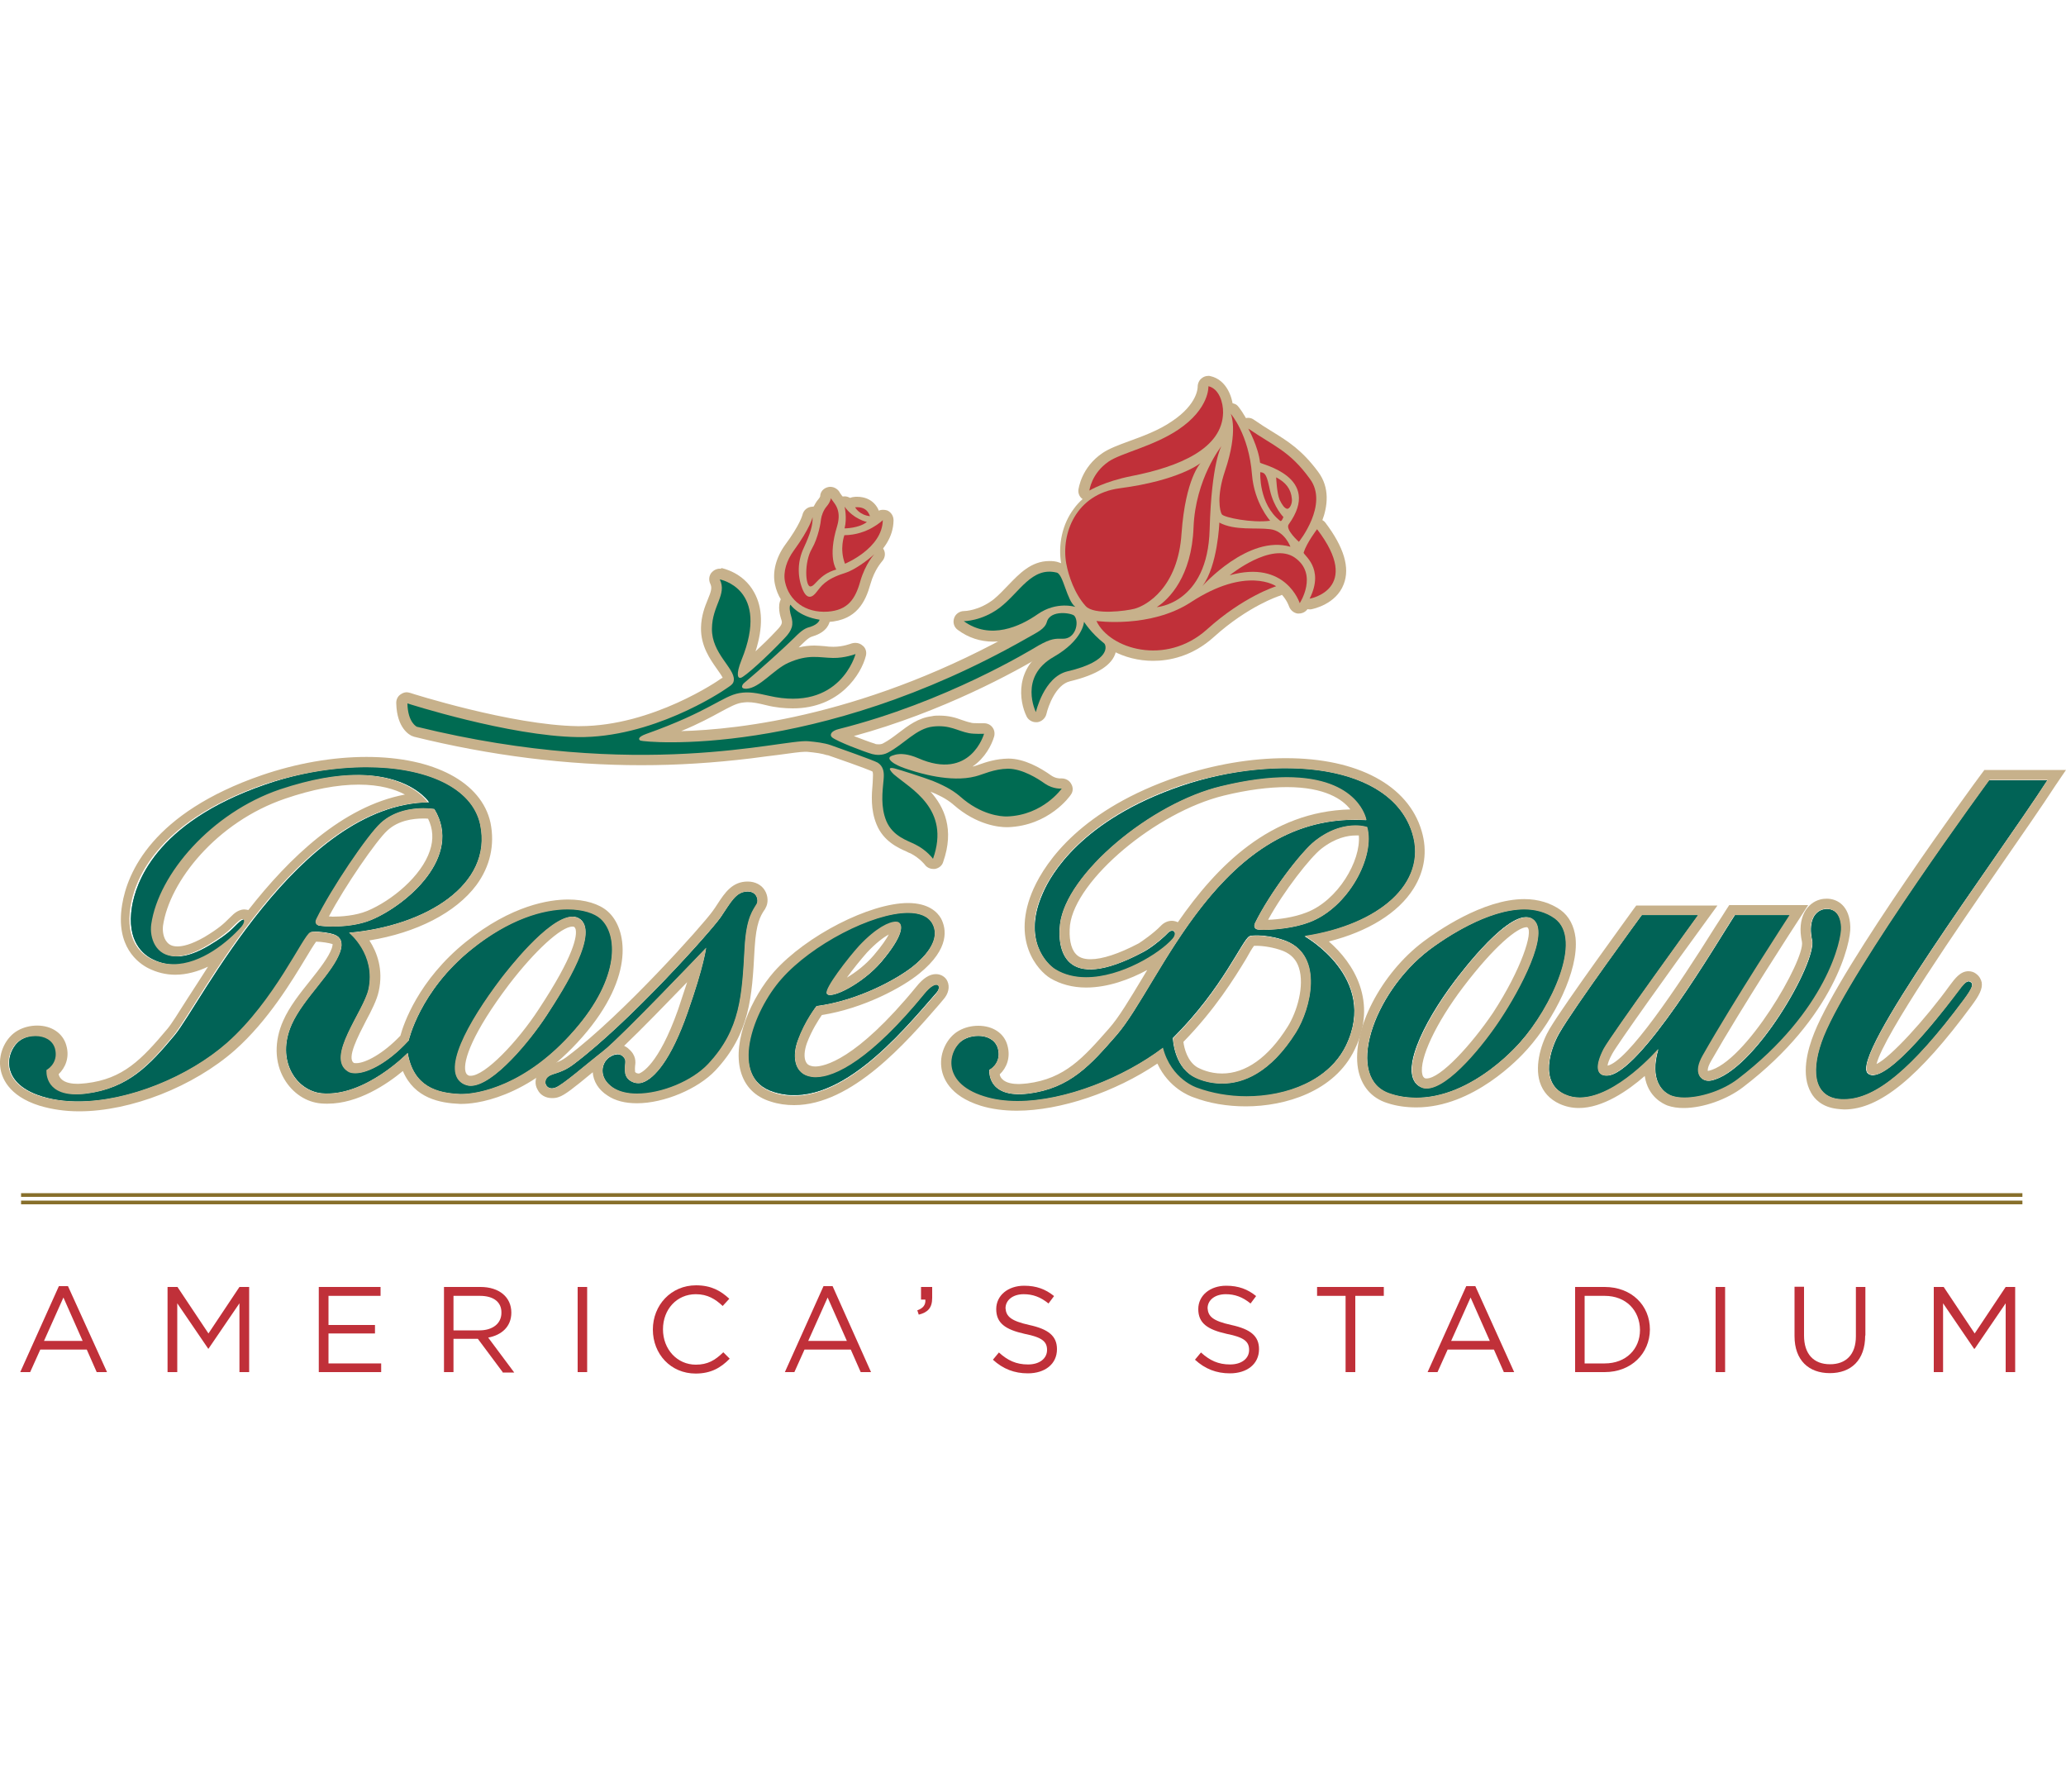 <?xml version="1.0" encoding="UTF-8"?> <svg xmlns="http://www.w3.org/2000/svg" xmlns:xlink="http://www.w3.org/1999/xlink" version="1.1" id="Layer_1" x="0px" y="0px" viewBox="0 0 1000 867.1" style="enable-background:new 0 0 1000 867.1;" xml:space="preserve"> <style type="text/css"> .st0{fill:#FFFFFF;} .st1{fill:#C03039;} .st2{fill:#C7B18B;} .st3{fill:#006B52;} .st4{fill:#016356;} .st5{fill:none;stroke:#876F2B;stroke-width:1.783;} </style> <rect class="st0" width="1000" height="867.1"></rect> <g> <path class="st1" d="M51.8,664h-5l-4.8-10.9H19.5L14.6,664H9.8l18.7-41.6h4.4L51.8,664z M30.7,627.9l-9.4,21H40L30.7,627.9z"></path> <polygon class="st1" points="100.9,652.7 100.8,652.7 85.8,630.7 85.8,664 81.1,664 81.1,622.8 85.9,622.8 100.9,645.3 115.9,622.8 120.6,622.8 120.6,664 115.9,664 115.9,630.7 "></polygon> <polygon class="st1" points="184.2,627.1 159,627.1 159,641.2 181.5,641.2 181.5,645.3 159,645.3 159,659.8 184.5,659.8 184.5,664 154.3,664 154.3,622.8 184.2,622.8 "></polygon> <path class="st1" d="M243.3,664l-12-16.1h-11.8V664h-4.6v-41.2h17.7c9,0,14.9,4.9,14.9,12.4c0,6.9-4.8,10.9-11.2,12.1l12.6,16.9 h-5.6V664z M232.3,627.1h-12.8v16.7h12.6c6.2,0,10.6-3.2,10.6-8.5C242.8,630.1,238.9,627.1,232.3,627.1"></path> <rect x="279.6" y="622.8" class="st1" width="4.6" height="41.2"></rect> <path class="st1" d="M336.7,664.7c-12,0-20.7-9.4-20.7-21.3c0-11.8,8.8-21.4,20.9-21.4c7.4,0,12,2.7,16.1,6.5l-3.2,3.5 c-3.5-3.3-7.3-5.7-13-5.7c-9.2,0-15.9,7.3-15.9,17s6.9,17.1,15.9,17.1c5.7,0,9.3-2.1,13.3-6l3.1,3.1 C348.9,661.9,344.1,664.7,336.7,664.7"></path> <path class="st1" d="M421.6,664h-5l-4.8-10.9h-22.4l-4.9,10.9h-4.6l18.7-41.6h4.4L421.6,664z M400.6,627.9l-9.4,21h18.7 L400.6,627.9z"></path> <path class="st1" d="M447.9,628.9h-2.1v-6.1h5.4v5.3c0,4.8-2.1,7-6.5,8.1l-0.7-2.1C446.8,633.1,448.1,631.5,447.9,628.9"></path> <path class="st1" d="M498.2,641.2c9.2,2,13.4,5.3,13.4,11.7c0,7.2-5.8,11.7-14.1,11.7c-6.5,0-12-2.1-16.9-6.6l2.9-3.5 c4.3,3.9,8.4,5.8,14.1,5.8c5.6,0,9.2-2.9,9.2-7c0-3.9-2.1-6.1-10.8-7.8c-9.4-2.1-13.8-5.2-13.8-12c0-6.6,5.7-11.3,13.5-11.3 c6,0,10.4,1.7,14.5,5l-2.7,3.6c-3.9-3.2-7.7-4.5-12-4.5c-5.3,0-8.8,2.9-8.8,6.8C487,637,489.2,639.2,498.2,641.2"></path> <path class="st1" d="M596,641.2c9.2,2,13.4,5.3,13.4,11.7c0,7.2-5.8,11.7-14.1,11.7c-6.5,0-12-2.1-16.9-6.6l2.9-3.5 c4.3,3.9,8.4,5.8,14.1,5.8c5.6,0,9.2-2.9,9.2-7c0-3.9-2.1-6.1-10.8-7.8c-9.4-2.1-13.8-5.2-13.8-12c0-6.6,5.7-11.3,13.5-11.3 c6,0,10.4,1.7,14.5,5l-2.7,3.6c-3.9-3.2-7.7-4.5-12-4.5c-5.3,0-8.8,2.9-8.8,6.8C584.8,637,586.9,639.2,596,641.2"></path> <polygon class="st1" points="656,664 651.3,664 651.3,627.1 637.5,627.1 637.5,622.8 669.8,622.8 669.8,627.1 656,627.1 "></polygon> <path class="st1" d="M732.9,664h-5l-4.8-10.9h-22.4l-4.9,10.9h-4.8l18.7-41.6h4.4L732.9,664z M711.8,627.9l-9.4,21h18.7 L711.8,627.9z"></path> <path class="st1" d="M776.7,664h-14.3v-41.2h14.3c13,0,21.9,8.9,21.9,20.6C798.5,655,789.6,664,776.7,664 M776.7,627.1H767v32.7 h9.7c10.4,0,17.1-7,17.1-16.2C793.7,634.2,787.1,627.1,776.7,627.1"></path> <rect x="830.4" y="622.8" class="st1" width="4.6" height="41.2"></rect> <path class="st1" d="M902.8,646.3c0,12-6.9,18.2-17.1,18.2s-17.1-6.2-17.1-17.9v-23.9h4.6v23.6c0,8.9,4.6,13.9,12.6,13.9 c7.6,0,12.5-4.6,12.5-13.5v-23.9h4.6v23.5H902.8z"></path> <polygon class="st1" points="955.8,652.7 955.5,652.7 940.5,630.7 940.5,664 936,664 936,622.8 940.8,622.8 955.8,645.3 970.8,622.8 975.4,622.8 975.4,664 970.8,664 970.8,630.7 "></polygon> <path class="st2" d="M536.3,298.5c-6.2,0-10.4-1.2-12.6-3.6c-7-7.7-9.4-18.6-10-21.8c-1.7-9.4,0.5-19.5,6-26.8 c5-7,12.8-11.3,22-12.5c27.6-3.6,37.7-11.6,37.9-11.6c0.5-0.4,1.1-0.5,1.6-0.5c0.7,0,1.3,0.3,1.9,0.8c0.9,0.9,0.9,2.5,0,3.5 c0,0-6.8,7.6-8.4,32.3c-1.7,26.4-17,36.9-24.8,38.9C547.3,297.5,541.6,298.5,536.3,298.5"></path> <path class="st2" d="M558.1,317.3c-13.1,0-25.5-6.5-29.8-15.7c-0.4-0.9-0.3-1.9,0.3-2.7c0.5-0.7,1.2-1.1,2-1.1c0.1,0,0.3,0,0.4,0 c0,0,3.5,0.5,8.8,0.5c9.7,0,23.6-1.6,35.1-9c11.2-7.3,21.7-11,31.1-11c8.5,0,13,3.1,13.1,3.2c0.8,0.5,1.2,1.5,1.1,2.5 c-0.1,0.9-0.8,1.7-1.7,2c-0.1,0-15.5,5-32.5,20.3C575.9,315.5,565.3,317.3,558.1,317.3"></path> <path class="st2" d="M605.9,275.8L605.9,275.8c-10,0-20.9,3.9-32.5,11.4c-10.9,7.2-24.3,8.6-33.6,8.6c-5,0-8.2-0.4-8.4-0.5 c-0.3,0-0.5,0-0.7,0c-1.6,0-3.2,0.8-4.1,2c-1.1,1.5-1.3,3.5-0.5,5.2c4.6,10.1,17.9,17.3,32,17.3c7.6,0,18.9-2,29.5-11.6 c16.5-14.9,31.5-19.8,31.6-19.8c1.9-0.5,3.2-2.1,3.5-4.1c0.3-1.9-0.5-3.9-2.1-4.9C620,279.1,614.9,275.8,605.9,275.8 M605.9,280.9 c7.7,0,11.7,2.8,11.7,2.8s-15.8,4.9-33.5,20.9c-8.1,7.3-17.4,10.2-26,10.2c-12.6,0-23.6-6.2-27.4-14.2c0,0,3.6,0.5,9,0.5 c9.3,0,24.2-1.5,36.4-9.4C589,283.1,599,280.9,605.9,280.9"></path> <path class="st2" d="M559.7,296.3c-1.1,0-2.1-0.7-2.4-1.7c-0.4-1.1,0-2.3,1.1-2.9c3.7-2.4,15.7-12,16.7-36.5 c0.9-24.2,13.5-40.2,14.2-40.9c0.5-0.7,1.2-0.9,2-0.9c0.5,0,1.1,0.1,1.5,0.4c1.1,0.8,1.5,2.3,0.8,3.3c0,0.1-4.4,8.2-5.4,39.3 c-1.2,37.7-27.8,39.8-28,39.8C559.8,296.3,559.7,296.3,559.7,296.3"></path> <path class="st2" d="M591,210.8c-1.5,0-2.9,0.7-3.9,1.9c-0.5,0.7-13.8,17.4-14.7,42.4c-0.9,23.2-12.1,32.1-15.5,34.4 c-2,1.2-2.8,3.7-2.1,5.8c0.7,2.1,2.7,3.5,4.8,3.5h0.3c0.3,0,29.2-2.4,30.4-42.4c0.9-29.9,5-38.1,5.2-38.1c1.2-2.3,0.5-5.3-1.7-6.6 C593,211.1,592.1,210.8,591,210.8 M591.2,215.9c0,0-4.6,7.7-5.7,40.5c-1.2,35.9-25.6,37.5-25.6,37.5c6-3.9,16.9-14.9,17.8-38.5 C578.4,231.7,591.2,215.9,591.2,215.9"></path> <path class="st2" d="M527.3,239.9c-0.5,0-0.9-0.1-1.3-0.4c-0.8-0.5-1.3-1.5-1.2-2.4c0-0.4,1.2-9.4,10.5-15.9 c2.8-1.9,7.2-3.5,12.1-5.3c6.9-2.5,14.6-5.4,21.3-9.8c13.8-9.3,13.5-18.6,13.5-19c0-0.8,0.3-1.6,0.9-2.1c0.5-0.4,1.1-0.5,1.6-0.5 c0.1,0,0.4,0,0.5,0.1c6.4,1.5,9.2,8.9,9.2,15.3c-0.3,15.9-15.8,27.1-46.5,33.1c-12.5,2.4-19.4,6.6-19.5,6.6 C528.2,239.8,527.7,239.9,527.3,239.9"></path> <path class="st2" d="M584.9,181.9c-1.2,0-2.4,0.4-3.3,1.2c-1.2,0.9-1.9,2.5-1.9,4.1c0,0.4,0,8.4-12.5,16.7 c-6.4,4.4-14.1,7.2-20.7,9.6c-5.2,1.9-9.7,3.6-12.8,5.7c-10.4,7-11.6,17.3-11.7,17.7c-0.3,2,0.7,3.9,2.3,4.8 c0.8,0.5,1.7,0.8,2.8,0.8c0.9,0,1.9-0.3,2.7-0.7c0.1,0,6.8-4,18.7-6.4c31.9-6.2,48.2-18.2,48.5-35.6c0.1-7.3-3.3-16.1-11.2-17.8 C585.7,181.9,585.3,181.9,584.9,181.9 M584.9,186.9c5.2,1.2,7.2,8,7.2,12.8c-0.3,17.1-20.7,26-44.4,30.7c-13.1,2.7-20.3,7-20.3,7 s0.9-8.2,9.4-14.1c6.1-4.1,21.5-7.2,33.5-15.3C585.6,197.8,584.9,186.9,584.9,186.9"></path> <path class="st2" d="M609.8,254.5c-5.8,0-18.3-1.5-20.5-4.4c-1.7-2.4-3.1-10.9,1.1-23.1c6.2-18.2,2.9-25.8,2.9-25.9 c-0.5-1.2-0.1-2.5,0.9-3.2c0.4-0.3,0.9-0.4,1.5-0.4c0.7,0,1.5,0.3,1.9,0.8c0.4,0.4,9.2,10.9,10.9,30.7c1.1,12.6,8.1,20.7,8.1,20.9 c0.7,0.7,0.8,1.7,0.5,2.5c-0.3,0.9-1.1,1.5-2,1.6C613.5,254.5,611.8,254.5,609.8,254.5"></path> <path class="st2" d="M595.8,195.1c-0.9,0-1.9,0.3-2.8,0.8c-2.1,1.3-2.9,4-2,6.4c0,0,2.8,7-3.1,24c-4.3,12.5-3.3,21.9-0.7,25.5 c3.7,4.9,22.2,5.4,22.4,5.4c2.1,0,4-0.1,5.7-0.4c1.9-0.3,3.5-1.6,4-3.3c0.7-1.7,0.3-3.7-0.9-5.2c-0.1-0.1-6.6-7.6-7.6-19.4 c-1.7-20.6-11-31.6-11.4-32.1C598.6,195.7,597.3,195.1,595.8,195.1 M595.7,200.2c0,0,8.6,10.1,10.2,29.2 c1.1,13.8,8.8,22.3,8.8,22.3c-1.6,0.3-3.2,0.4-5,0.4c-8.2,0-17.5-2.1-18.3-3.3c-1.1-1.5-2.7-8.8,1.5-20.9 C599.7,208.2,595.7,200.2,595.7,200.2"></path> <path class="st2" d="M582,286c-0.5,0-1.2-0.1-1.6-0.5c-1.1-0.9-1.2-2.4-0.4-3.5c6.8-8.9,7.7-29,7.7-29.2c0-0.9,0.5-1.7,1.2-2.1 c0.4-0.3,0.8-0.4,1.3-0.4c0.4,0,0.8,0.1,1.2,0.3c4.6,2.4,10.8,2.5,16.3,2.5c2.7,0,5.2,0,7.6,0.3c8.5,1.1,11.8,9.8,12,10.2 c0.3,0.9,0.1,1.9-0.5,2.7c-0.5,0.5-1.2,0.8-1.9,0.8c-0.3,0-0.5,0-0.7-0.1c-1.9-0.5-3.9-0.8-6-0.8c-17,0-34,18.9-34.1,19 C583.5,285.7,582.8,286,582,286"></path> <path class="st2" d="M590.2,247.7c-0.9,0-1.7,0.3-2.5,0.7c-1.5,0.9-2.5,2.4-2.5,4.3c-0.3,5.4-1.9,20.9-7.2,27.8 c-1.6,2.1-1.3,5.3,0.8,7c0.9,0.8,2.1,1.2,3.2,1.2c1.5,0,2.8-0.5,3.9-1.7c0.1-0.1,16.3-18.2,32.1-18.2c1.9,0,3.6,0.3,5.2,0.8 c0.5,0.1,0.9,0.3,1.5,0.3c1.3,0,2.8-0.5,3.7-1.6c1.3-1.5,1.7-3.5,1.1-5.2c-1.5-4-6-10.9-13.9-12c-2.4-0.3-5-0.3-7.8-0.3 c-5.4,0-11-0.1-15.1-2.3C591.8,248,591,247.7,590.2,247.7 M590.2,252.9c7.4,4,17.7,2.3,24.7,3.2c7,0.8,9.8,8.5,9.8,8.5 c-2.3-0.7-4.5-0.9-6.6-0.9c-18.3,0-36,19.9-36,19.9C589.4,273.8,590.2,252.9,590.2,252.9"></path> <path class="st2" d="M629,294.5c-0.1,0-0.3,0-0.4,0c-0.9-0.1-1.7-0.8-2.1-1.7c-0.1-0.5-4.4-13.4-20.3-13.4c-3.2,0-6.8,0.5-10.5,1.6 c-0.3,0.1-0.4,0.1-0.7,0.1c-0.9,0-1.9-0.5-2.3-1.3c-0.5-1.1-0.3-2.4,0.7-3.2c0.5-0.4,13.9-11.3,25.8-11.3c3.5,0,6.4,0.9,8.9,2.7 c10.6,7.6,6.5,19.9,2.9,25.5C630.6,294,629.8,294.5,629,294.5"></path> <path class="st2" d="M619.3,262.6c-12.5,0-25.9,10.6-27.4,11.8c-1.9,1.6-2.4,4.1-1.3,6.2c0.9,1.7,2.7,2.8,4.5,2.8 c0.4,0,0.9,0,1.3-0.1c3.5-0.9,6.8-1.5,9.7-1.5c13.8,0,17.7,11.2,17.8,11.6c0.7,1.9,2.3,3.2,4.1,3.5c0.3,0,0.4,0,0.7,0 c1.7,0,3.3-0.8,4.3-2.3c4.1-6.2,8.6-20.3-3.6-29C626.8,263.7,623.2,262.6,619.3,262.6 M619.3,267.7c2.7,0,5.2,0.7,7.4,2.3 c11.4,8.1,2.3,22,2.3,22s-4.6-15.1-22.7-15.1c-3.3,0-6.9,0.5-11.2,1.7C595.2,278.4,608.2,267.7,619.3,267.7"></path> <path class="st2" d="M633.9,292.4c-0.8,0-1.6-0.4-2-1.1c-0.5-0.8-0.7-1.9-0.3-2.7c5.2-10.5,0.5-15.8-1.7-18.3 c-0.9-1.1-1.9-2.1-1.3-3.7c1.6-5,6.6-11.7,6.9-12.1c0.5-0.7,1.2-0.9,2-0.9c0.8,0,1.6,0.4,2,0.9c8.4,11,11.3,20.2,8.5,27.2 c-3.3,8.5-13.3,10.5-13.7,10.5C634.2,292.4,634.1,292.4,633.9,292.4"></path> <path class="st2" d="M637.5,251.1c-1.6,0-3.1,0.8-4,2c-0.5,0.8-5.6,7.4-7.3,12.9c-1.1,2.8,0.9,5,1.9,6.1c2.1,2.4,5.7,6.6,1.3,15.5 c-0.8,1.7-0.7,3.9,0.5,5.3c0.9,1.3,2.5,2,4.1,2c0.3,0,0.7,0,0.9-0.1c0.5-0.1,11.8-2.3,15.5-12.1c3.1-8,0.1-17.9-8.9-29.8 C640.6,251.7,639,251.1,637.5,251.1 M637.5,256.1c22.2,29-3.6,33.7-3.6,33.7c7.3-14.9-3.3-21.4-2.9-22.3 C632.5,262.6,637.5,256.1,637.5,256.1"></path> <path class="st2" d="M628.8,264.6c-0.7,0-1.2-0.3-1.7-0.7c-2.5-2.3-8.2-7.8-5.3-11.8c3.9-5.4,5.2-10.1,4-14.1 c-2.1-6.9-12.1-10.2-15.3-11.3c-1.6-0.5-2.8-0.9-3.1-2.7c-0.8-7-5.4-15.4-5.4-15.5c-0.5-1.1-0.4-2.3,0.5-3.2 c0.5-0.4,1.1-0.7,1.7-0.7c0.5,0,1.1,0.1,1.5,0.4c3.3,2.3,6.2,4.1,8.9,5.8c7.8,4.9,14.1,8.8,21.7,19c10.4,13.9-4.8,32.9-5.4,33.7 c-0.4,0.5-1.1,0.9-1.7,0.9H628.8z"></path> <path class="st2" d="M604.2,202.2c-1.2,0-2.4,0.4-3.5,1.3c-1.7,1.6-2.1,4.3-1.1,6.2c0,0.1,4.5,8.1,5.2,14.5 c0.4,3.3,3.2,4.3,4.8,4.8c2.9,1.1,12,4.1,13.7,9.7c0.9,3.1-0.3,7-3.6,11.8c-4,5.4,1.9,11.8,5.7,15.3c0.9,0.8,2.1,1.2,3.3,1.2 c0.1,0,0.3,0,0.4,0c1.3-0.1,2.7-0.8,3.5-1.9c0.7-0.9,17-21.3,5.4-36.8c-7.8-10.5-14.5-14.7-22.3-19.5c-2.8-1.7-5.6-3.5-8.8-5.7 C606.2,202.6,605.3,202.2,604.2,202.2 M604.2,207.4c12.8,8.9,20.1,10.9,29.9,24.2c9.3,12.5-5.3,30.5-5.3,30.5s-6.8-5.8-4.9-8.5 c16.5-23-13.8-29.1-13.9-29.8C609.2,216.1,604.2,207.4,604.2,207.4"></path> <path class="st2" d="M623.2,248.7c-0.1,0-0.5,0-0.8-0.1c-2.5-0.5-4.1-3.2-5.2-5.6c-1.7-3.5-2-11-2-11.8c0-0.9,0.4-1.7,1.2-2.3 c0.4-0.3,0.9-0.4,1.3-0.4s0.8,0.1,1.2,0.3c5.6,2.9,8.5,6.9,8.9,12.2c0.3,2.3-0.5,4.8-1.9,6.2C625.2,248.3,624.2,248.7,623.2,248.7"></path> <path class="st2" d="M617.7,226c-0.9,0-1.9,0.3-2.7,0.8c-1.5,0.9-2.4,2.7-2.4,4.5c0,2.1,0.4,9.2,2.3,12.9c1.5,2.9,3.3,6.2,7,6.9 c0.4,0,0.9,0.1,1.3,0.1c1.7,0,3.5-0.8,4.8-2.3c1.9-2,2.8-5.2,2.5-8.2c-0.5-6.2-4-11-10.2-14.2C619.3,226.2,618.5,226,617.7,226 M617.7,231c4.4,2.4,7.2,5.4,7.6,10.2c0.3,2.3-0.9,4.8-2.3,4.8c-0.1,0-0.1,0-0.1,0c-1.2-0.3-2.3-1.7-3.5-4.3 C618,238.8,617.7,231,617.7,231"></path> <path class="st2" d="M620,254.8c-0.5,0-1.3-0.3-1.7-0.5c-11.7-9-10.8-25.2-10.8-25.9c0-0.7,0.4-1.3,0.9-1.7 c0.5-0.4,1.1-0.7,1.7-0.7h0.1c4.8,0.4,5.7,4.5,7,10.9c1.6,7.4,5.7,11.6,5.7,11.7c0.7,0.7,0.9,1.7,0.7,2.7 C622.8,253.6,621.6,254.8,620,254.8"></path> <path class="st2" d="M610,223.4c-1.2,0-2.4,0.4-3.3,1.2c-1.1,0.9-1.7,2.1-1.7,3.6c0,0.8-0.9,18.2,11.7,28c0.9,0.7,2.1,1.2,3.3,1.2 c1.9,0,4.5-0.9,6.1-5.3c0.7-1.9,0.1-4-1.2-5.3c0,0-3.7-3.9-5-10.4c-1.5-6.6-2.7-12.4-9.3-12.9C610.4,223.4,610.2,223.4,610,223.4 M610,228.5c2.5,0.1,3.2,1.6,4.6,8.9c1.7,8.2,6.5,12.9,6.5,12.9s-0.7,2-1.3,2h-0.1C609.1,243.9,610,228.5,610,228.5"></path> <path class="st2" d="M398.8,298.6c-10.8,0-19.3-6.6-21.3-16.3c-1.1-5.2,0.7-11.7,4.5-17.1c7.6-10.4,8.6-15.4,8.6-15.4 c0.3-1.2,1.3-2,2.5-2h0.1c1.2,0.1,2.3,1.1,2.4,2.4c0.4,4.6-1.6,9.8-4.5,16.1c-2.7,5.6-2.9,12-0.7,17.8c0.7,1.7,1.2,2.3,1.3,2.4 c0-0.1,0.5-0.4,1.3-1.5l0.5-0.7c2-2.5,4.9-6.4,14.2-9.3c6.2-2,13.4-8.5,13.5-8.6c0.5-0.4,1.1-0.7,1.7-0.7s1.3,0.3,1.9,0.8 c0.9,0.9,0.9,2.5,0,3.6c0,0-4,4.3-6.1,12.1c-2.3,8.1-6.1,15.7-18.1,16.5C400.2,298.6,399.5,298.6,398.8,298.6"></path> <path class="st2" d="M393.3,245.2c-2.3,0-4.4,1.6-4.9,4c0,0-1.2,4.8-8.4,14.5c-4.4,6.1-6.2,13.1-4.9,19.1 c2.3,11,11.8,18.3,23.8,18.3c0.7,0,1.3,0,2.1-0.1c13.7-0.9,17.9-9.8,20.3-18.3c2-7.2,5.6-10.9,5.6-11c1.9-2,1.9-5.2-0.1-7 c-0.9-1.1-2.3-1.5-3.6-1.5c-1.2,0-2.5,0.4-3.5,1.3c-1.9,1.7-7.8,6.6-12.6,8.1c-8.9,2.8-12.5,6.4-14.6,9c-1.5-4.9-1.1-10,1.1-14.5 c3.1-6.6,5-12.1,4.8-17.4c-0.1-2.5-2.1-4.4-4.6-4.6C393.5,245.2,393.4,245.2,393.3,245.2 M393.3,250.3c0.3,3.9-1.2,8.4-4.3,14.9 c-3.1,6.5-3.2,13.5-0.8,19.8c1.1,2.9,2.4,4,3.6,4c1.3,0,2.5-1.2,3.5-2.4c2-2.5,4.3-6.1,13.4-9c6.9-2.1,14.5-9.2,14.5-9.2 s-4.4,4.5-6.8,13.1c-2.4,8.5-6,13.9-15.8,14.7c-0.5,0-1.2,0-1.7,0c-10.1,0-17.1-6.1-18.9-14.3c-1.1-5,1.1-10.8,4.1-15.1 C392.2,255.4,393.3,250.3,393.3,250.3"></path> <path class="st2" d="M392.3,286.3c-0.8,0-2.1-0.3-3.2-2c-2.1-3.7-1.9-13.9,1.7-20.1c2.8-4.8,4-11.7,4.1-13.3c0.1-2,1.3-5.4,3.2-7.6 c1.3-1.5,1.5-2.5,1.5-2.7c0.1-1.1,1.1-2,2.1-2.1c0.1,0,0.3,0,0.4,0c0.9,0,1.9,0.5,2.3,1.3c0.1,0.3,0.4,0.7,0.8,1.1 c1.7,2.3,4.8,6.4,2.4,14.3c-4.1,13.4-0.8,18.7-0.7,18.7c0.4,0.7,0.5,1.6,0.3,2.4c-0.3,0.8-0.9,1.3-1.7,1.6 c-4.6,1.3-6.8,3.6-8.5,5.4c-1.3,1.3-2.5,2.7-4.4,2.8H392.3z"></path> <path class="st2" d="M402,235.6c-0.4,0-0.7,0-1.1,0.1c-2.3,0.5-3.9,2.3-3.9,4.5c-0.1,0.3-0.3,0.7-0.8,1.3c-2.1,2.4-3.7,6.2-3.9,9.2 c-0.1,1.3-1.2,7.7-3.7,12.1c-4,6.9-4.3,18.2-1.7,22.7c1.2,2.1,3.2,3.3,5.3,3.3c0.1,0,0.3,0,0.4,0c2.9-0.3,4.6-2.1,6.1-3.7 c1.6-1.7,3.5-3.6,7.3-4.8c1.7-0.5,3.2-1.6,3.7-3.3c0.5-1.6,0.3-3.2-0.9-4.5c-0.4-0.8-2.3-5.7,1.1-16.6c2.8-9.2-0.9-14.1-2.8-16.6 c-0.1-0.3-0.4-0.5-0.5-0.7C405.9,237,404,235.6,402,235.6 M402.2,241.1c1.1,2.1,5.6,5.2,3.1,13.4c-4.6,15.1-0.4,21-0.4,21 c-8.5,2.3-10,8-12.5,8.2l0,0c-2.4,0-3.1-11.7,0.8-18.3c3.2-5.4,4.4-12.9,4.4-14.3c0.1-1.6,1.2-4.4,2.7-6.1 C402,243,402.2,241.1,402.2,241.1"></path> <path class="st2" d="M408.9,275.4c-0.4,0-0.7-0.1-1.1-0.3c-0.7-0.3-1.1-0.8-1.3-1.3c-3.2-8-0.4-15.4-0.3-15.7 c0.4-0.9,1.3-1.6,2.4-1.6c10.2-0.1,16.9-6.5,16.9-6.5c0.5-0.5,1.2-0.8,1.7-0.8c0.4,0,0.7,0,1.1,0.1c0.9,0.4,1.6,1.3,1.6,2.4 c-0.3,15.3-19.1,23.1-19.9,23.5C409.6,275.4,409.2,275.4,408.9,275.4"></path> <path class="st2" d="M427.3,246.7c-1.3,0-2.5,0.5-3.6,1.5c0,0-6,5.7-15.1,5.8c-2.1,0-4,1.3-4.6,3.3c-0.4,0.9-3.2,8.8,0.3,17.5 c0.5,1.3,1.5,2.3,2.8,2.8c0.7,0.3,1.3,0.4,2,0.4c0.7,0,1.3-0.1,1.9-0.4c0.9-0.4,21.3-8.9,21.5-25.8c0-2.1-1.2-4-3.1-4.8 C428.7,246.8,428.1,246.7,427.3,246.7 M427.3,251.7c-0.3,13.7-18.3,21.1-18.3,21.1c-2.8-7.2-0.3-13.8-0.3-13.8 C420.1,258.9,427.3,251.7,427.3,251.7"></path> <path class="st2" d="M408.8,258.2c-0.8,0-1.6-0.4-2-0.9c-0.5-0.7-0.7-1.5-0.4-2.3c1.2-4.4,0-9.2,0-9.2c-0.3-1.2,0.3-2.4,1.5-2.9 c0.4-0.1,0.7-0.3,1.1-0.3c0.8,0,1.6,0.4,2,1.1c3.7,5.2,9.2,6.4,9.2,6.4c0.9,0.3,1.7,0.9,2,1.9c0.3,0.9-0.1,2-0.9,2.5 C416.8,258.1,410.1,258.2,408.8,258.2"></path> <path class="st2" d="M408.8,240.2c-0.7,0-1.5,0.1-2.1,0.4c-2.3,1.1-3.5,3.5-2.8,5.8c0,0,0.9,4.3,0,8c-0.4,1.6-0.1,3.2,0.9,4.4 c0.9,1.3,2.5,2,4.1,2c1.5,0,9-0.3,13.9-4.1c1.5-1.2,2.3-3.2,1.7-5c-0.4-1.9-2-3.5-3.9-3.9c0,0-4.6-1.1-7.7-5.4 C412,241,410.4,240.2,408.8,240.2 M408.8,245.2c4.4,6.1,10.8,7.4,10.8,7.4c-3.7,2.9-10.2,3.1-10.8,3.1l0,0 C410.1,250.5,408.8,245.2,408.8,245.2"></path> <path class="st2" d="M420.9,252.4c0,0-0.1,0-0.3,0c-6.6-0.7-9-5.4-9.2-5.7c-0.4-0.8-0.4-1.6,0-2.4c0.4-0.7,1.2-1.2,2-1.3 c0.4,0,0.8,0,1.2,0c6,0,8.2,4.3,8.6,6.4c0.1,0.8-0.1,1.6-0.7,2.1C422.4,252,421.7,252.4,420.9,252.4"></path> <path class="st2" d="M414.8,240.4c-0.5,0-0.9,0-1.5,0.1c-1.7,0.1-3.2,1.1-4,2.5c-0.8,1.5-0.9,3.2-0.1,4.8c0.3,0.7,3.3,6.4,11.2,7 c0.1,0,0.3,0,0.5,0c1.5,0,2.8-0.5,3.7-1.6c1.1-1.2,1.6-2.8,1.3-4.3C425.4,246,422.5,240.4,414.8,240.4 M414.8,245.5 c5.3,0,6.1,4.4,6.1,4.4c-5.3-0.5-7.2-4.3-7.2-4.3C414.1,245.5,414.5,245.5,414.8,245.5"></path> <path class="st2" d="M480.4,307.8c-5.6,0-10.8-1.7-15.4-5c-0.9-0.7-1.2-1.7-0.9-2.8c0.4-1.1,1.3-1.7,2.4-1.7c0.3,0,8-0.1,15.9-6.1 c2.7-2,5-4.5,7.3-7c5.2-5.3,10.4-10.9,18.1-10.9c1.5,0,2.8,0.1,4.3,0.5c2.8,0.8,4.1,4.3,5.7,8.9c1.1,3.1,2.5,7.2,4.1,8.2 c1.1,0.8,1.3,2.1,0.8,3.2c-0.4,0.9-1.3,1.3-2.3,1.3c-0.3,0-0.5,0-0.8-0.1c0,0-1.9-0.5-4.5-0.5c-2.8,0-7,0.7-11.4,3.6 C498.3,303.1,489.7,307.8,480.4,307.8"></path> <path class="st2" d="M507.9,271.5c-8.8,0-14.6,6.2-19.9,11.7c-2.3,2.4-4.6,4.8-7,6.8c-7.2,5.6-14.1,5.7-14.3,5.7 c-2.3,0-4.3,1.5-4.9,3.5c-0.7,2.1,0,4.4,1.9,5.7c5,3.7,10.8,5.6,17,5.6c10,0,19-4.9,24.8-9c3.1-2.1,6.4-3.2,10-3.2 c2.3,0,3.7,0.4,3.7,0.4c0.5,0.1,1.1,0.3,1.5,0.3c1.9,0,3.7-1.1,4.5-2.8c1.1-2.3,0.5-4.9-1.5-6.4c-0.9-0.8-2.4-4.9-3.2-7 c-1.9-5-3.5-9.4-7.6-10.5C511.2,271.6,509.5,271.5,507.9,271.5 M507.9,276.6c1.2,0,2.4,0.1,3.7,0.5c3.2,0.8,4.8,13.5,9,16.6 c0,0-2.1-0.7-5.3-0.7c-3.5,0-8.1,0.8-12.9,4.1c-5.4,3.9-13.5,8.1-21.9,8.1c-4.6,0-9.4-1.3-13.9-4.6l0,0c0.8,0,9-0.1,17.5-6.6 C492.6,287.3,498.2,276.6,507.9,276.6"></path> <path class="st2" d="M501.4,347.1c-0.9,0-1.9-0.5-2.3-1.5c-3.3-6.6-5.6-21.4,9.6-30c12.8-7.3,13.5-14.9,13.5-14.9 c0.1-1.1,0.9-2,2-2.3c0.1,0,0.4-0.1,0.7-0.1c0.9,0,1.7,0.4,2.1,1.2c0,0.1,3.2,5.2,9.2,9.8c1.1,0.9,2,2.9,1.5,5.6 c-1.2,5.4-8.1,9.6-20.3,12.5c-9.7,2.3-13.3,17.5-13.3,17.7c-0.3,1.1-1.1,1.9-2.1,2C501.6,347.1,501.5,347.1,501.4,347.1"></path> <path class="st2" d="M524.9,295.9c-0.4,0-0.8,0-1.2,0.1c-2.1,0.4-3.7,2.3-4,4.5c0,0.1-0.9,6.5-12.2,12.9 c-16.7,9.6-14.2,26-10.6,33.3c0.8,1.7,2.7,2.8,4.5,2.8c0.1,0,0.4,0,0.7,0c2.1-0.3,3.9-1.9,4.4-4c0.9-3.9,4.6-14.2,11.4-15.8 c13.3-3.2,20.7-8,22.2-14.3c0.7-3.2-0.1-6.4-2.3-8c-5.7-4.4-8.6-9.2-8.6-9.3C528.2,296.7,526.5,295.9,524.9,295.9 M524.8,301 c0,0,3.3,5.4,9.8,10.5c0.8,0.7,3.9,8.4-17.9,13.5c-11.4,2.7-15.3,19.5-15.3,19.5s-8.5-17,8.6-26.7C524.4,309.6,524.8,301,524.8,301 "></path> <path class="st2" d="M451.6,418c-0.8,0-1.6-0.4-2-1.1c0,0-2.7-3.7-7.6-6.2c-0.7-0.4-1.3-0.7-2.1-0.9c-4-1.9-10.1-4.5-13.1-11.8 c-2.8-6.6-2.1-13.3-1.7-19.1l0.1-2.3c0.3-3.3-0.1-4.6-1.6-5.6c-0.3-0.1-2.9-1.5-22-8.1c-2.4-0.9-5.8-1.5-10.5-1.9 c-0.3,0-0.5,0-0.8,0c-2.7,0-7.2,0.7-13.5,1.6c-3.7,0.5-8.1,1.2-13.1,1.7c-18.1,2.3-35.3,3.3-52.7,3.3c-35.6,0-72.4-4.6-109.4-13.8 c-1.1-0.4-6.4-2.9-6.6-13.7c0-0.8,0.4-1.6,1.1-2.1c0.4-0.4,0.9-0.5,1.5-0.5c0.3,0,0.5,0,0.8,0.1c0.5,0.1,49.1,15.7,81.6,16.2h1.2 c36.3,0,69.3-23.1,69.6-23.4l0.7-0.5c1.5-1.1,1.5-1.1,1.5-1.5c0.1-1.5-1.6-3.9-3.5-6.5c-3.3-4.6-7.3-10.4-7.2-18.2 c0.1-5.3,1.7-9.6,3.1-12.9c1.7-4.3,2.5-6.6,1.1-9.6c-0.4-0.8-0.3-1.9,0.3-2.7c0.5-0.7,1.2-1.1,2-1.1c0.1,0,0.3,0,0.4,0 c0.4,0.1,9.3,1.7,14.1,10.5c4.4,7.8,3.9,18.7-1.6,32c-0.7,1.7-1.1,2.9-1.3,3.9c3.2-2.7,10.4-9.2,17.7-17c3.5-3.7,3.7-5.3,2.8-8.4 c0-0.1-1.6-4.9-0.1-7.6c0.4-0.8,1.2-1.2,2.1-1.3h0.1c0.8,0,1.6,0.4,2.1,1.1c0.1,0.1,3.5,4.8,12.4,6.2c1.3,0.3,2.3,1.5,2.1,2.8 c-0.1,0.7-0.8,4-6.5,5.6c-1.5,0.4-2.8,0.9-6.6,4.6c-3.2,3.3-12.4,11.6-19.5,17.8c1.5-1.1,2.9-2.3,4.5-3.5c2.9-2.4,6.1-4.9,9.3-6.4 c4.8-2.1,9-3.2,13.7-3.2c1.7,0,3.3,0.1,4.9,0.3c1.3,0.1,2.7,0.3,4.1,0.3c5.4,0,9.8-1.7,9.8-1.7c0.3-0.1,0.7-0.1,0.9-0.1 c0.7,0,1.2,0.3,1.7,0.7c0.8,0.7,1.1,1.6,0.8,2.5c0,0.3-6.5,23.5-32.9,23.5c-3.7,0-7.8-0.5-12.1-1.5c-4.1-0.9-7-1.5-9.8-1.5 c-1.2,0-2.3,0.1-3.3,0.3c-3.2,0.5-6,2.1-10.8,4.6c-6.1,3.2-15,8-30.9,13.9c2.1,0.1,4.9,0.1,8.1,0.1c25.1,0,91.9-4.9,171.3-50.2 l2-1.2c3.7-2.1,5.7-3.2,6.1-5c1.1-4,4.8-6.2,10.1-6.2c0.3,0,6.1,0,7.8,2.4c1.9,2.5,2,6.6,0.3,10.1c-1.6,3.2-4.5,4.9-7.8,4.9h-1.9 c-2.1,0-4,0.1-8.5,2.9l-0.5,0.4c-13.9,8.4-51.3,28.8-97,40.5c-0.4,0.1-0.7,0.3-0.9,0.3c3.9,2,13.1,5.6,17.1,6.8 c0.8,0.3,1.6,0.4,2.4,0.4c1.3,0,2.4-0.3,3.5-0.8c2.7-1.3,5.3-3.3,7.8-5.3c4.5-3.5,9-6.9,14.9-7.6c1.2-0.1,2.3-0.1,3.3-0.1 c4.3,0,7.3,1.1,10,2c1.6,0.5,3.2,1.1,4.8,1.3c0.9,0.1,2.7,0.3,4.5,0.3c1.2,0,2.3,0,2.3,0h0.1c0.8,0,1.5,0.4,2,0.9 c0.5,0.7,0.7,1.5,0.4,2.3c-1.6,5.8-8.2,16.7-21.5,16.7c-4.3,0-8.9-1.1-13.8-3.3c-2.7-1.2-5.2-1.7-7.3-1.7c-0.5,0-1.1,0-1.5,0.1 c1.5,0.8,3.6,1.7,6.6,2.7l1.1,0.4c1.7,0.5,11.4,3.7,21,3.7c3.2,0,6-0.4,8.5-1.1c0.9-0.3,1.9-0.7,3.1-1.1c3.3-1.2,7.8-2.8,13.1-2.8 c7.2,0,14.5,4.1,19.4,7.7c2.5,1.7,4.8,2,6,2c0.3,0,0.4,0,0.5,0s0.3,0,0.3,0c0.9,0,1.7,0.4,2.3,1.2c0.5,0.9,0.5,2-0.1,2.8 c-0.4,0.5-10,13.9-28.4,14.6H487c-2.9,0-13.3-0.8-23.9-10.2c-4-3.6-9.2-5.7-12.6-7c-2.4-0.9-7.3-2.5-11.3-3.9 c9,6.9,22.6,18.2,14.9,39.8c-0.3,0.9-1.1,1.6-2,1.7C451.8,418,451.7,418,451.6,418"></path> <path class="st2" d="M348.4,275.2c-1.6,0-3.1,0.8-4.1,2c-1.2,1.6-1.3,3.6-0.5,5.3c0.9,1.9,0.5,3.5-1.2,7.6c-1.5,3.6-3.2,8-3.3,13.8 c-0.1,8.8,4.4,15.1,7.7,19.8c0.9,1.3,2.3,3.2,2.8,4.3c0,0-0.1,0.1-0.3,0.1l-0.8,0.5c-0.3,0.3-32.7,22.8-68.1,22.8h-1.2 c-32-0.5-80.4-15.9-80.9-16.1c-0.5-0.1-1.1-0.3-1.6-0.3c-1.1,0-2.1,0.4-3.1,1.1c-1.3,0.9-2.1,2.5-2,4.3c0.3,12.1,6.5,15.3,7.7,15.8 c0.3,0.1,0.5,0.1,0.8,0.3c37.2,9.2,74.2,13.8,110.1,13.8c17.5,0,34.9-1.1,53.1-3.3c5-0.7,9.4-1.2,13.3-1.7c6-0.8,10.6-1.5,13-1.5 c0.3,0,0.4,0,0.7,0c4.4,0.4,7.6,0.9,9.6,1.6l0.7,0.1c17.7,6.1,20.9,7.6,21.4,7.8c0.1,0.1,0.5,0.4,0.3,3.2c0,0.7-0.1,1.5-0.1,2.3 c-0.5,5.8-1.1,13,1.9,20.2c3.3,8.1,10.4,11.3,14.5,13.1c0.8,0.4,1.3,0.7,2,0.9c4.4,2.3,6.8,5.4,6.8,5.4c0.9,1.3,2.5,2.1,4.1,2.1 c0.3,0,0.5,0,0.8,0c1.9-0.3,3.5-1.6,4-3.3c5.6-15.9,0.5-26.7-6.1-34.1c3.2,1.3,7.7,3.3,11.2,6.4c11.4,10,22.4,10.8,25.6,10.8h0.7 c19.8-0.7,30-15,30.4-15.7c1.2-1.6,1.2-3.7,0.1-5.4c-0.9-1.6-2.7-2.5-4.5-2.5c-0.1,0-0.3,0-0.4,0h-0.3c-0.7,0-2.5-0.1-4.5-1.5 c-5.2-3.7-13-8.1-20.6-8.1c-6.1,0.1-10.8,1.7-14.2,2.9c-1.1,0.4-2,0.7-2.8,0.9c-0.1,0-0.1,0-0.3,0c6-4.1,9.2-10.4,10.4-14.5 c0.4-1.6,0.1-3.3-0.9-4.5c-0.9-1.2-2.4-1.9-4-1.9h-0.3c0,0-0.9,0-2.1,0c-2.5,0-3.6-0.1-4-0.3c-1.5-0.3-2.9-0.8-4.4-1.3 c-2.9-1.1-6.2-2.1-10.9-2.1c-1.2,0-2.4,0-3.6,0.3c-6.5,0.8-11.4,4.5-16.1,8.1c-2.5,1.9-4.9,3.7-7.4,5c-0.7,0.4-1.5,0.5-2.3,0.5 s-1.5-0.1-1.7-0.3c-2.4-0.7-6.5-2.3-10.2-3.7c43.2-11.8,78.2-31.2,91.6-39.2l0.5-0.4c4.4-2.7,5.7-2.7,7.3-2.7c0.5,0,0.9,0,1.5,0 h0.4c4.3,0,8.1-2.4,10.1-6.4c2.1-4.3,2-9.3-0.4-12.8c-2.4-3.2-8.2-3.5-10-3.5c-6.5,0-11.2,3.1-12.6,8.1c-0.3,0.9-2.4,2.1-4.9,3.5 c-0.7,0.4-1.3,0.8-2,1.2c-74.1,42.2-137.2,49.1-165.1,49.8c8.9-3.7,14.7-6.9,19.1-9.3c4.5-2.4,7.2-3.9,10-4.4 c0.9-0.1,1.9-0.3,2.9-0.3c2.7,0,5.3,0.5,9.3,1.5c4.4,1.1,8.8,1.5,12.8,1.5c22.7,0,33.1-16.6,35.3-25.4c0.5-1.9-0.1-3.9-1.6-5 c-0.9-0.8-2.1-1.3-3.5-1.3c-0.7,0-1.2,0.1-1.9,0.3c0,0-4,1.6-8.6,1.6h-0.3c-1.3,0-2.7-0.1-4-0.3c-1.6-0.1-3.3-0.3-5-0.3 c-2.7,0-5,0.3-7.6,0.9c0.5-0.5,0.9-0.9,1.3-1.3c3.5-3.5,4.4-3.7,5.6-4.1c7-2.1,8.1-6.5,8.2-7.8c0.3-2.7-1.6-5.2-4.3-5.6 c-7.7-1.2-10.6-5-10.8-5.2c-0.9-1.3-2.5-2.1-4.1-2.1c-0.1,0-0.1,0-0.3,0c-1.7,0.1-3.3,1.1-4.1,2.5c-2,3.5-0.4,8.6-0.1,9.6 c0.7,2,0.9,2.7-2.1,5.8c-3.6,3.9-7.2,7.3-10.2,10.1c3.7-11.6,3.5-21.1-0.7-28.6c-5.3-9.7-15.4-11.6-15.8-11.7 C348.9,275.4,348.6,275.2,348.4,275.2 M348.4,280.4c0,0,24.6,4.4,10.5,39c-2.7,6.6-2,8.6-0.7,8.6c0.1,0,0.3,0,0.4,0 c1.9-0.5,12.1-9.6,21-19c4-4.1,4.6-6.8,3.3-11c-0.4-1.2-1.1-4.3-0.3-5.4c0,0,3.7,5.7,14.1,7.3c0,0-0.3,2.1-4.6,3.5 c-2,0.5-3.7,1.2-7.7,5.3c-4.1,4.1-17,15.8-24.2,21.8c-0.7,0.5-2.3,2.8,0.8,2.8h0.3c6.4-0.3,13.1-9.3,20.2-12.5 c5.2-2.4,9.2-2.9,12.6-2.9c3.1,0,5.8,0.4,9,0.5h0.4c5.7,0,10.5-1.9,10.5-1.9s-5.7,21.7-30.4,21.7c-3.5,0-7.3-0.4-11.6-1.5 c-4.1-0.9-7.3-1.6-10.5-1.6c-1.2,0-2.5,0.1-3.7,0.3c-8.4,1.5-14.3,8.8-45.2,19.8c-4.1,1.5-3.7,2.7-2.7,3.2 c0.5,0.1,5.7,0.8,14.7,0.8c28.4,0,94.7-6.1,172.5-50.5c4.9-2.8,8.4-4.3,9.4-7.7c0.9-3.3,4.5-4.4,7.7-4.4c2.8,0,5.3,0.8,5.8,1.3 c2.4,3.2,0.4,11-5.6,11h-0.1c-0.5,0-1.1,0-1.6,0c-2.8,0-5,0.4-9.8,3.3c-3.9,2.3-44.8,27.4-96.8,40.5c-3.7,0.9-4.6,2.8-3.3,4 c2.4,2,15.3,6.9,19.4,8.1c0.8,0.3,2,0.4,3.2,0.4c1.5,0,3.1-0.3,4.6-1.1c7.7-4,13.7-11.7,21.8-12.6c1.1-0.1,2.1-0.1,3.1-0.1 c6.1,0,9.4,2.4,14.3,3.3c1.5,0.3,3.5,0.4,4.9,0.4c1.3,0,2.4,0,2.4,0s-4.1,14.9-19.1,14.9c-3.6,0-7.8-0.9-12.9-3.1 c-3.3-1.5-6-2-8.2-2c-1.1,0-2,0.1-2.8,0.3c-2.7,0.7-3.3,1.3-2.7,2.4c2,2.9,9.2,4.8,10.6,5.3c2.1,0.8,12,3.9,21.9,3.9 c3.1,0,6.2-0.3,9.2-1.1c3.6-0.9,8.8-3.6,15.7-3.7h0.1c6.9,0,14.5,4.8,17.7,7.2c3.1,2.1,6,2.4,7.4,2.4c0.5,0,0.8,0,0.8,0 s-9,12.9-26.4,13.5h-0.4c-3.5,0-12.8-1.2-22.3-9.6c-4.1-3.6-9-5.8-13.3-7.6c-4.4-1.7-16.7-5.6-17.7-5.8c-0.7-0.1-1.6-0.4-2.3-0.4 c-0.4,0-0.7,0.1-0.8,0.3c-0.1,0.4,0.8,1.7,1.9,2.7c8.1,7,27.6,16.7,19,40.9c0,0-2.9-4.1-8.5-6.9c-3.9-2-10.9-3.9-14.1-11.4 c-2.8-6.9-1.9-13.9-1.3-20.2c0.3-3.3,0-6.1-2.8-8c-2-1.2-19.8-7.4-22.8-8.5c-3.1-1.1-7.4-1.6-10.9-1.9c-0.3,0-0.7,0-1.1,0 c-4.5,0-13.5,1.7-27,3.3c-13.4,1.7-30.9,3.3-52.5,3.3c-29.5,0-66.1-3.2-108.9-13.7c0,0-4.4-1.9-4.6-11.3c0,0,49.1,15.8,82.4,16.3 c0.4,0,0.8,0,1.2,0c35.3,0,67.9-21.5,71.1-23.8c1.9-1.3,3.1-2,3.2-3.9c0.4-5.7-10.8-12.8-10.6-24.8 C344.7,293,352,287.7,348.4,280.4"></path> <path class="st1" d="M581.1,224.1c0,0-10.2,8.4-39.2,12.2c-21.1,2.8-28.4,21.9-25.8,36.4c1.1,6,4,14.6,9.4,20.6 c4.1,4.5,19.7,2.3,23.6,1.3c5.7-1.5,21.1-10.1,22.8-36.5C573.8,231.5,581.1,224.1,581.1,224.1"></path> <path class="st1" d="M530.7,300.5c0,0,26,3.7,45.6-9c27.2-17.8,41.4-7.8,41.4-7.8s-15.8,4.9-33.5,20.9 C564.2,322.5,537,314,530.7,300.5"></path> <path class="st1" d="M591.2,215.9c0,0-12.6,15.8-13.5,39.4c-0.9,23.6-11.8,34.7-17.8,38.5c0,0,24.6-1.6,25.6-37.5 C586.4,223.7,591.2,215.9,591.2,215.9"></path> <path class="st1" d="M584.9,186.9c0,0,0.7,10.8-14.7,21.1c-12,8-27.4,11.2-33.5,15.3c-8.5,5.8-9.4,14.1-9.4,14.1s7.2-4.4,20.3-7 c23.6-4.6,44.1-13.5,44.4-30.7C592.1,194.9,590.1,188.1,584.9,186.9"></path> <path class="st1" d="M595.7,200.2c0,0,3.9,8-2.8,27.8c-4.1,12.1-2.5,19.4-1.5,20.9s14.5,4.3,23.4,3.1c0,0-7.7-8.5-8.8-22.3 C604.5,210.1,595.7,200.2,595.7,200.2"></path> <path class="st1" d="M590.2,252.9c0,0-0.8,21-8.2,30.7c0,0,22.2-25,42.6-19c0,0-2.8-7.7-9.8-8.5 C607.9,255.2,597.7,256.9,590.2,252.9"></path> <path class="st1" d="M595.2,278.4c0,0,20.2-16.5,31.6-8.5c11.4,8.1,2.3,22,2.3,22S622.4,270.7,595.2,278.4"></path> <path class="st1" d="M637.5,256.1c0,0-5,6.5-6.5,11.3c-0.4,1.1,10.4,7.4,2.9,22.3C633.9,289.8,659.7,285.1,637.5,256.1"></path> <path class="st1" d="M604.2,207.4c0,0,4.9,8.9,5.7,16.5c0.1,0.7,30.4,6.8,13.9,29.8c-1.9,2.5,4.9,8.5,4.9,8.5s14.6-18.1,5.3-30.5 C624.2,218.2,616.9,216.1,604.2,207.4"></path> <path class="st1" d="M617.7,231c0,0,0.3,7.8,1.7,10.9c1.2,2.5,2.3,4,3.5,4.3c1.3,0.3,2.7-2.5,2.4-4.8 C624.9,236.6,622.3,233.4,617.7,231"></path> <path class="st1" d="M610,228.5c0,0-0.9,15.4,9.7,23.6c0.7,0.4,1.5-1.9,1.5-1.9s-4.6-4.6-6.5-12.9 C613.2,230.2,612.6,228.7,610,228.5"></path> <path class="st1" d="M393.3,250.3c0,0-1.1,5.2-9.2,16.3c-3.2,4.4-5.2,10.1-4.1,15.1c1.9,8.8,9.6,15,20.6,14.3 c9.8-0.7,13.4-6.1,15.8-14.7c2.5-8.6,6.8-13.1,6.8-13.1s-7.6,7-14.5,9.2c-9.3,2.9-11.4,6.5-13.4,9c-1.7,2.3-4.6,4.6-7-1.6 c-2.4-6.2-2.3-13.3,0.8-19.8C392.1,258.5,393.5,254.1,393.3,250.3"></path> <path class="st1" d="M402.2,241.1c0,0-0.3,1.9-2.1,4c-1.5,1.7-2.5,4.5-2.7,6.1c-0.1,1.5-1.3,8.9-4.4,14.3 c-3.9,6.6-3.2,18.5-0.7,18.3c2.4-0.1,4-5.8,12.5-8.2c0,0-4.3-5.8,0.4-21C407.7,246.1,403.2,243.2,402.2,241.1"></path> <path class="st1" d="M408.7,259c0,0-2.5,6.6,0.3,13.8c0,0,18.1-7.4,18.3-21.1C427.3,251.7,420.1,258.9,408.7,259"></path> <path class="st1" d="M408.8,245.2c0,0,1.3,5.3,0,10.5c0,0,6.9,0,10.8-3.1C419.6,252.6,413.2,251.3,408.8,245.2"></path> <path class="st1" d="M413.9,245.5c0,0,1.9,3.7,7.2,4.3C420.9,249.7,420.1,244.9,413.9,245.5"></path> <path class="st3" d="M466.5,300.6c0,0,8.6,0.1,17.5-6.6c9.6-7.4,15.4-19.9,27.5-16.9c3.2,0.8,4.8,13.5,9,16.6c0,0-9-2.9-18.2,3.5 C493.9,303.1,479.3,309.9,466.5,300.6"></path> <path class="st3" d="M501.4,344.6c0,0-8.5-17,8.6-26.7c14.3-8.2,14.7-17,14.7-17s3.3,5.4,9.8,10.5c0.8,0.7,3.9,8.4-17.9,13.5 C505.2,327.7,501.4,344.6,501.4,344.6"></path> <path class="st3" d="M348.4,280.4c0,0,24.6,4.4,10.5,39c-2.9,7.3-1.7,9-0.3,8.6c1.9-0.5,12.1-9.6,21-19c4-4.1,4.6-6.8,3.3-11 c-0.4-1.2-1.1-4.3-0.3-5.4c0,0,3.7,5.7,14.1,7.3c0,0-0.3,2.1-4.6,3.5c-2,0.5-3.7,1.2-7.7,5.3c-4.1,4.1-17,15.8-24.2,21.8 c-0.7,0.5-2.4,2.9,1.1,2.8c6.4-0.3,13.1-9.3,20.2-12.5c9.8-4.4,15-2.5,21.7-2.4c5.8,0.1,10.9-1.9,10.9-1.9s-7.4,28.2-42,20.2 c-5.7-1.3-9.6-2.1-14.2-1.3c-8.4,1.5-14.3,8.8-45.2,19.8c-4.1,1.5-3.7,2.7-2.7,3.2c2,0.8,84.5,8.9,187.3-49.7 c4.9-2.8,8.4-4.3,9.4-7.7c1.7-6.2,12.5-4.3,13.4-2.9c2.4,3.2,0.4,11.2-5.7,11c-3.6-0.1-5.7-0.1-11.6,3.2 c-3.9,2.3-44.8,27.4-96.8,40.5c-3.7,0.9-4.6,2.8-3.3,4c2.4,2,15.3,6.9,19.4,8.1c1.9,0.5,4.9,0.8,7.7-0.7c7.7-4,13.7-11.7,21.8-12.6 c8.2-0.9,11.7,2.1,17.4,3.2c2.7,0.5,7.3,0.3,7.3,0.3s-6.4,23-31.9,11.8c-4.9-2.1-8.4-2.3-11-1.7c-2.7,0.7-3.3,1.3-2.7,2.4 c2,2.9,9.2,4.8,10.6,5.3c2.9,0.9,18.7,6,30.9,2.8c3.6-0.9,8.8-3.6,15.7-3.7c6.9,0,14.5,4.8,17.8,7.2c4.3,2.9,8.2,2.4,8.2,2.4 s-9,12.9-26.4,13.5c-3.1,0.1-12.8-0.8-22.7-9.6c-4.1-3.6-9-5.8-13.3-7.6c-4.4-1.7-16.7-5.6-17.7-5.8c-0.9-0.3-2.8-0.8-3.1-0.1 c-0.1,0.4,0.8,1.7,1.9,2.7c8.1,7,27.6,16.7,19,40.9c0,0-2.9-4.1-8.5-6.9c-3.9-2-10.9-3.9-14.1-11.4c-2.8-6.9-1.9-13.9-1.3-20.2 c0.3-3.3,0-6.1-2.8-8c-2-1.2-19.8-7.4-22.8-8.5c-3.1-1.1-7.4-1.6-10.9-1.9c-12.6-1.1-81.4,19.5-189.4-7c0,0-4.4-1.9-4.6-11.3 c0,0,49.1,15.8,82.4,16.3c35.7,0.5,69.1-21.4,72.4-23.8c1.9-1.3,3.1-2,3.2-3.9c0.4-5.7-10.8-12.8-10.6-24.8 C344.7,293,352,287.7,348.4,280.4"></path> <path class="st3" d="M264.7,491.3c-8.8,13.3-29.4,38.4-39.8,33.5c-12-5.6,1.7-30.2,17.8-51.3c2.4-3.2,27-35.2,37.5-29.2 C290.7,450.4,273.3,478,264.7,491.3 M154.1,447.9c-0.9-0.4-1.7-1.2-0.9-3.1c7.2-14.7,24.7-40.5,31.1-46.5c10.5-9.6,26-6.8,26-6.8 c14.1,23.1-13.5,46.6-30.5,53.7C169.6,449.5,155.4,448.4,154.1,447.9 M290.7,444.4c-7.3-6.5-32.5-9.2-62.4,15 c-25.1,20.2-30.4,44.1-30.4,44.1c-11.7,12.8-24.4,18.1-29.5,14.9c-10.9-6.9,7.6-29,10-39.7c3.7-17-9.4-27.4-9.4-27.4 c37.1-3.3,69.5-23.2,63.4-52.3c-5.8-28-56.6-35.6-103.9-19.3c-54.3,18.7-62.8,48.6-64.6,59c-2.8,17,5.7,23.4,10.1,25.5 c16.9,8.5,35.5-6.5,43.6-15.5c2.8-3.3,1.1-4.9-1.5-2.7c-3.5,3.1-4.5,5.4-14.9,11.6c-22,13.1-28.6-1.1-27.2-10.2 c3.5-24.3,29.1-54.1,62.3-65.3c55.4-19,71.5,6.2,71.5,6.2C144.4,389.1,96.8,486.4,84.6,501s-22.4,25.6-42.6,28.2 c-20.5,2.5-19-11.6-19-11.6c1.9-0.9,5.8-4.4,4.1-10.5c-1.7-6.5-10.9-7.3-16.5-4.1c-7.2,4.1-12.2,20.7,9.7,27.5 c26.8,8.4,66.8-5.6,89.9-26s36.7-51.8,40.2-53.4c1.6-0.8,9.3,0.1,11.7,1.2c2.8,1.1,4.1,3.7,2.7,8.1c-3.6,10.4-17.9,22.7-23.5,35.3 c-7.8,17.4,2.1,32.1,14.5,33.3c20.7,1.9,41.6-19.5,41.6-19.5c2.8,16.5,14.2,19.4,25.2,19.9c6.8,0.3,31.1-2.7,55.5-30.9 C300.4,472.9,299.1,451.9,290.7,444.4"></path> <path class="st3" d="M633.9,446.3c-10.4,4-24.3,4-25.6,3.5c-0.9-0.4-1.7-1.2-0.9-3.1c7.2-14.7,22.3-34.5,29.1-39.8 c13.9-10.8,25.2-6.6,25.2-6.6C665.8,414.4,652.8,439.1,633.9,446.3 M627.2,499.7c-20.6,32.8-43.7,24.7-49.9,21.1 c-9.3-5.2-9.7-18.5-9.7-18.5c24.2-24,33.6-47.6,37.1-49.3c1.6-0.8,10.5-0.7,18.1,2.4C640.6,462.8,634.6,488,627.2,499.7 M683.6,403.4c-10.1-33.5-64.4-39-111.8-23c-48.3,16.5-63.1,42.9-66.9,51.7c-10.2,22.7,2,34.7,6.1,37.2c19,11.4,48.3-5.6,56.4-14.6 c2.9-3.3,0.3-5.6-2-3.2c-3.7,3.9-9.4,8-12,9.3c-39.3,20.9-41.7-2.4-40.4-13.5c2.9-24.4,44.1-58.7,78.1-66.8 c65.1-15.5,70.3,16.5,70.3,16.5c-70.9-4.8-99.4,79.3-121,104.1c-12.5,14.3-22.4,25.6-42.6,28.2c-20.5,2.5-19-11.6-19-11.6 c1.9-0.9,5.8-4.4,4.1-10.4c-1.9-6.5-10.9-7.3-16.5-4.1c-7.2,4.1-12.2,20.7,9.7,27.5c24.8,7.7,63-5.7,86.6-23.5 c4.1,15.7,16.6,19.4,16.6,19.4c23.4,9,60.3,3.7,72.1-20.6c15.9-32.9-20.1-52.9-20.1-52.9C667.7,447.4,690.9,427.3,683.6,403.4"></path> <path class="st3" d="M277.8,515c27.2-20.5,66.1-64,71.1-71.1c4.9-7.2,7.2-12.4,13-12.4c4.5,0,5.3,4.3,4.4,6 c-1.6,2.9-5,6.2-5.8,21.1c-1.3,23-1.9,39.6-17.7,56.4c-10.4,11.2-34.8,18.9-46,11.4c-7.3-4.9-5.6-12-1.9-14.6 c3.1-2.1,5.2-1.6,6.2-0.8c2.9,2.4,0.7,3.6,1.5,8.5c0.5,3.2,4.6,5.7,8.5,4.4c5.6-1.9,13.7-10.9,21.7-33.7c8.1-23,9-31.5,9-31.5 s-41.2,43.2-49.5,49.7c-8.4,6.5-20.2,16.9-23.6,17.9c-3.7,1.3-5.7-2-4.1-4.5C266.7,519.1,270.8,520.3,277.8,515"></path> <path class="st3" d="M416,457.9c10.1-10.9,17.3-12.4,19.1-11.3c1.9,1.2,2.4,6.1-8.5,19c-9,10.5-24.4,18.2-26.4,15.4 C398.8,478.8,410.7,463.7,416,457.9 M447.5,480.7c-29.5,36-47.8,42.4-56.3,40c-7-2-7.8-10.1-5-17.4c3.5-9.4,9-16.5,9-16.5 c20.5-2.7,39.3-13.3,46.8-19.3c9.3-7.6,12.4-14.7,9.3-20.5c-8.2-15.1-53.8,4.6-73.1,26.3c-13.8,15.7-26,48.2-3.7,55.1 c30.2,9.6,61.4-28.2,78.5-47.8C456.4,476.9,453.3,473.7,447.5,480.7"></path> <path class="st3" d="M726.4,492.8c-8.8,13.3-29.1,38.8-39.2,33.1c-10.4-5.8,0.8-30,16.9-51.3c2.4-3.1,27.6-36.9,37.7-29.9 C751,451,735.2,479.5,726.4,492.8 M752.6,444.4c-18.6-13.5-50.7,7.7-60.7,15.3c-27.6,21-41.2,62.6-18.9,69.6 c30.2,9.4,57.5-18.9,62.8-25C750.7,487.7,766.5,454.7,752.6,444.4"></path> <path class="st3" d="M794.7,442.9h27.2c0,0-42.2,58.2-45.6,64.7c-4.4,8.5-3.5,13.1,1.5,13c15.8-0.1,53.7-65,62-77.7h26.6 c0,0-27.2,41.7-42.1,68c-5.4,9.6,0,12.9,3.9,12.1c20.9-4.1,51.5-57.5,49-68.1c-1.7-7.8,0.4-13.4,5.2-14.7c3.2-0.8,8.4,0,8.9,8.5 c0.4,5.8-6.8,40.5-49.9,73.5c-9.3,7.2-24.3,10.9-32.1,8.1c-4.6-1.7-10.9-7.6-6.5-22.6c0,0-26.4,30.5-45.3,21.9 c-12.5-5.7-6.9-22.2-2.7-29.5C762.1,487.3,794.7,442.9,794.7,442.9"></path> <path class="st3" d="M962.9,377.4c0,0-66.8,90.9-80.2,124.1c-6.2,15.7-5.2,28.7,7,30.3c15.7,2,34.1-12.1,60.7-47.9 c4.4-6,4.8-7.7,3.3-8.6c-1.6-1.1-3.6,1.3-6,4.5c-2.3,3.2-35.2,47.4-43.7,39.7c-9.2-8.2,61.5-102.8,86.9-141.9h-28V377.4z"></path> <path class="st4" d="M264.7,491.3c-8.8,13.3-29.4,38.4-39.8,33.5c-12-5.6,1.7-30.2,17.8-51.3c2.4-3.2,27-35.2,37.5-29.2 C290.7,450.4,273.3,478,264.7,491.3 M154.1,447.9c-0.9-0.4-1.7-1.2-0.9-3.1c7.2-14.7,24.7-40.5,31.1-46.5c10.5-9.6,26-6.8,26-6.8 c14.1,23.1-13.5,46.6-30.5,53.7C169.6,449.5,155.4,448.4,154.1,447.9 M290.7,444.4c-7.3-6.5-32.5-9.2-62.4,15 c-25.1,20.2-30.4,44.1-30.4,44.1c-11.7,12.8-24.4,18.1-29.5,14.9c-10.9-6.9,7.6-29,10-39.7c3.7-17-9.4-27.4-9.4-27.4 c37.1-3.3,69.5-23.2,63.4-52.3c-5.8-28-56.6-35.6-103.9-19.3c-54.3,18.7-62.8,48.6-64.6,59c-2.8,17,5.7,23.4,10.1,25.5 c16.9,8.5,35.5-6.5,43.6-15.5c2.8-3.3,1.1-4.9-1.5-2.7c-3.5,3.1-4.5,5.4-14.9,11.6c-22,13.1-28.6-1.1-27.2-10.2 c3.5-24.3,29.1-54.1,62.3-65.3c55.4-19,71.5,6.2,71.5,6.2C144.4,389.1,96.8,486.4,84.6,501s-22.4,25.6-42.6,28.2 c-20.5,2.5-19-11.6-19-11.6c1.9-0.9,5.8-4.4,4.1-10.5c-1.7-6.5-10.9-7.3-16.5-4.1c-7.2,4.1-12.2,20.7,9.7,27.5 c26.8,8.4,66.8-5.6,89.9-26s36.7-51.8,40.2-53.4c1.6-0.8,9.3,0.1,11.7,1.2c2.8,1.1,4.1,3.7,2.7,8.1c-3.6,10.4-17.9,22.7-23.5,35.3 c-7.8,17.4,2.1,32.1,14.5,33.3c20.7,1.9,41.6-19.5,41.6-19.5c2.8,16.5,14.2,19.4,25.2,19.9c6.8,0.3,31.1-2.7,55.5-30.9 C300.4,472.9,299.1,451.9,290.7,444.4"></path> <path class="st4" d="M633.9,446.3c-10.4,4-24.3,4-25.6,3.5c-0.9-0.4-1.7-1.2-0.9-3.1c7.2-14.7,22.3-34.5,29.1-39.8 c13.9-10.8,25.2-6.6,25.2-6.6C665.8,414.4,652.8,439.1,633.9,446.3 M627.2,499.7c-20.6,32.8-43.7,24.7-49.9,21.1 c-9.3-5.2-9.7-18.5-9.7-18.5c24.2-24,33.6-47.6,37.1-49.3c1.6-0.8,10.5-0.7,18.1,2.4C640.6,462.8,634.6,488,627.2,499.7 M683.6,403.4c-10.1-33.5-64.4-39-111.8-23c-48.3,16.5-63.1,42.9-66.9,51.7c-10.2,22.7,2,34.7,6.1,37.2c19,11.4,48.3-5.6,56.4-14.6 c2.9-3.3,0.3-5.6-2-3.2c-3.7,3.9-9.4,8-12,9.3c-39.3,20.9-41.7-2.4-40.4-13.5c2.9-24.4,44.1-58.7,78.1-66.8 c65.1-15.5,70.3,16.5,70.3,16.5c-70.9-4.8-99.4,79.3-121,104.1c-12.5,14.3-22.4,25.6-42.6,28.2c-20.5,2.5-19-11.6-19-11.6 c1.9-0.9,5.8-4.4,4.1-10.4c-1.9-6.5-10.9-7.3-16.5-4.1c-7.2,4.1-12.2,20.7,9.7,27.5c24.8,7.7,63-5.7,86.6-23.5 c4.1,15.7,16.6,19.4,16.6,19.4c23.4,9,60.3,3.7,72.1-20.6c15.9-32.9-20.1-52.9-20.1-52.9C667.7,447.4,690.9,427.3,683.6,403.4"></path> <path class="st4" d="M277.8,515c27.2-20.5,66.1-64,71.1-71.1c4.9-7.2,7.2-12.4,13-12.4c4.5,0,5.3,4.3,4.4,6 c-1.6,2.9-5,6.2-5.8,21.1c-1.3,23-1.9,39.6-17.7,56.4c-10.4,11.2-34.8,18.9-46,11.4c-7.3-4.9-5.6-12-1.9-14.6 c3.1-2.1,5.2-1.6,6.2-0.8c2.9,2.4,0.7,3.6,1.5,8.5c0.5,3.2,4.6,5.7,8.5,4.4c5.6-1.9,13.7-10.9,21.7-33.7c8.1-23,9-31.5,9-31.5 s-41.2,43.2-49.5,49.7c-8.4,6.5-20.2,16.9-23.6,17.9c-3.7,1.3-5.7-2-4.1-4.5C266.7,519.1,270.8,520.3,277.8,515"></path> <path class="st4" d="M416,457.9c10.1-10.9,17.3-12.4,19.1-11.3c1.9,1.2,2.4,6.1-8.5,19c-9,10.5-24.4,18.2-26.4,15.4 C398.8,478.8,410.7,463.7,416,457.9 M447.5,480.7c-29.5,36-47.8,42.4-56.3,40c-7-2-7.8-10.1-5-17.4c3.5-9.4,9-16.5,9-16.5 c20.5-2.7,39.3-13.3,46.8-19.3c9.3-7.6,12.4-14.7,9.3-20.5c-8.2-15.1-53.8,4.6-73.1,26.3c-13.8,15.7-26,48.2-3.7,55.1 c30.2,9.6,61.4-28.2,78.5-47.8C456.4,476.9,453.3,473.7,447.5,480.7"></path> <path class="st4" d="M726.4,492.8c-8.8,13.3-29.1,38.8-39.2,33.1c-10.4-5.8,0.8-30,16.9-51.3c2.4-3.1,27.6-36.9,37.7-29.9 C751,451,735.2,479.5,726.4,492.8 M752.6,444.4c-18.6-13.5-50.7,7.7-60.7,15.3c-27.6,21-41.2,62.6-18.9,69.6 c30.2,9.4,57.5-18.9,62.8-25C750.7,487.7,766.5,454.7,752.6,444.4"></path> <path class="st4" d="M794.7,442.9h27.2c0,0-42.2,58.2-45.6,64.7c-4.4,8.5-3.5,13.1,1.5,13c15.8-0.1,53.7-65,62-77.7h26.6 c0,0-27.2,41.7-42.1,68c-5.4,9.6,0,12.9,3.9,12.1c20.9-4.1,51.5-57.5,49-68.1c-1.7-7.8,0.4-13.4,5.2-14.7c3.2-0.8,8.4,0,8.9,8.5 c0.4,5.8-6.8,40.5-49.9,73.5c-9.3,7.2-24.3,10.9-32.1,8.1c-4.6-1.7-10.9-7.6-6.5-22.6c0,0-26.4,30.5-45.3,21.9 c-12.5-5.7-6.9-22.2-2.7-29.5C762.1,487.3,794.7,442.9,794.7,442.9"></path> <path class="st4" d="M962.9,377.4c0,0-66.8,90.9-80.2,124.1c-6.2,15.7-5.2,28.7,7,30.3c15.7,2,34.1-12.1,60.7-47.9 c4.4-6,4.8-7.7,3.3-8.6c-1.6-1.1-3.6,1.3-6,4.5c-2.3,3.2-35.2,47.4-43.7,39.7c-9.2-8.2,61.5-102.8,86.9-141.9h-28V377.4z"></path> <path class="st2" d="M227.8,520.6c-0.4,0-0.7,0-0.9-0.1c-0.9-0.4-1.3-0.9-1.6-2c-1.3-5.2,3.6-19,21.1-42.1 c12.4-16.2,25.2-28,30.7-28c0.4,0,0.5,0.1,0.7,0.1c0.3,0.1,0.5,0.4,0.8,1.1c0.8,3.2-0.5,12.5-17.9,38.9 C250.5,504.1,234.8,520.6,227.8,520.6 M159.2,443.5c7.7-14.6,23-36.8,28.3-41.6c5.3-4.9,12.4-5.8,17.4-5.8c0.8,0,1.6,0,2.3,0.1 c2.4,4.9,2.7,10,0.9,15.4c-4.1,12.5-18.6,24.3-30.3,29.2c-5.8,2.4-13,2.8-16.9,2.8C160.4,443.5,159.8,443.5,159.2,443.5 M85.9,458 c-2.3,0-3.9-0.7-5-2c-1.9-2.1-2.3-5.6-2-8c3.1-21.4,25.9-50.2,59.1-61.5c13.1-4.5,25.2-6.8,35.6-6.8c10.5,0,17.7,2.3,22.4,4.8 c-30.2,5.7-56.1,30.7-75.8,55.9c-0.5-0.1-1.2-0.3-1.9-0.3c-1.7,0-3.6,0.8-5.3,2.3c-0.9,0.8-1.6,1.6-2.4,2.3 c-2.1,2.1-4.4,4.4-11.7,8.8C92.4,457.2,88.3,458,85.9,458 M177.4,366.3c-16.5,0-33.9,3.1-50.6,8.8c-53.1,18.3-65.2,47.2-67.7,62.8 c-3.3,20.2,7.8,28.2,12.8,30.7c4,2,8.4,3.1,12.9,3.1c5.6,0,11-1.6,15.9-3.9c-3.7,5.7-7,11-10,15.5c-4.3,6.8-7.6,12.1-9.6,14.5 c-12.6,15-21.5,24.3-39.4,26.4c-1.5,0.1-2.8,0.3-4,0.3c-2.7,0-6.2-0.4-8.1-2.4c-0.7-0.7-1.1-1.6-1.2-2.3c3.2-3.1,5.4-8,3.7-13.9 c-1.6-5.8-7-9.6-14.1-9.6c-3.3,0-6.6,0.8-9.4,2.4c-5.7,3.2-9.3,10.6-8.5,17.5c0.5,4.9,3.7,14.1,19.1,18.9 c5.7,1.7,12.1,2.7,19.1,2.7c25.1,0,55.4-12,75.4-29.6c16.1-14.3,27.6-33.5,34.5-44.9c1.7-2.9,3.7-6.1,4.8-7.6 c2.7,0,6.6,0.7,7.7,1.1c0.1,0,0.3,0.1,0.3,0.1s0,0.7-0.4,2c-1.6,4.4-5.8,9.8-10.5,15.7c-4.9,6.1-10,12.5-13,19.3 c-4.4,9.8-4.3,20.2,0.5,28.3c4,6.8,10.6,11.2,17.9,11.8c1.1,0.1,2,0.1,3.1,0.1c14.7,0,28.7-9.4,36.4-15.8 c5.6,13.3,18.1,15.5,27.5,15.9c0.4,0,0.8,0,1.2,0c5,0,31.3-1.6,58.3-32.5c25.8-29.6,21.4-52.6,12.1-60.7c-4.1-3.6-11-5.7-19.1-5.7 c-9,0-27.4,2.7-49.5,20.5c-23,18.5-30.2,39.8-31.7,45.4c-8.4,8.8-17,13.3-21.4,13.3c-0.8,0-1.1-0.1-1.1-0.1 c-3.6-2.3,2.1-13.1,5.8-20.3c2.8-5.2,5.3-10.2,6.2-14.3c2.4-10.8-0.9-19.1-4.5-24.7c22.8-3.7,41.8-13.4,51.8-26.8 c6.6-9,9-19.4,6.8-30.2C233.1,378.6,210.2,366.3,177.4,366.3 M227.8,525.5c11,0,29-22,36.8-34.1c8.8-13.3,26.2-40.9,15.5-47 c-0.9-0.5-1.9-0.8-3.1-0.8c-11.7,0-32.3,27.1-34.5,29.9c-16.1,21.3-29.8,45.7-17.8,51.3C225.8,525.2,226.7,525.5,227.8,525.5 M161,448.4c5.3,0,12.8-0.7,18.7-3.2c17-7.2,44.6-30.5,30.5-53.7c0,0-2.1-0.4-5.3-0.4c-5.4,0-14.1,1.1-20.7,7.2 c-6.4,5.8-23.9,31.7-31.1,46.4c-0.9,1.9,0,2.7,0.9,3.1C154.6,448,157.4,448.4,161,448.4 M177.4,371.3c28.4,0,51.1,9.6,55,27.8 c6.1,29.1-26.4,49-63.5,52.3c0,0,13.1,10.4,9.4,27.4c-2.4,10.8-20.9,32.8-10,39.7c0.9,0.7,2.3,0.9,3.7,0.9 c6.2,0,16.3-5.4,25.8-15.8c0,0,5.2-23.9,30.4-44.1c18.3-14.7,34.8-19.4,46.5-19.4c7.6,0,13.1,2,15.9,4.5 c8.4,7.4,9.7,28.4-12.6,53.9c-23.5,27-46.8,30.9-54.6,30.9c-0.4,0-0.7,0-0.9,0c-10.9-0.5-22.3-3.5-25.2-19.9c0,0-19,19.7-38.9,19.7 c-0.9,0-1.7,0-2.7-0.1c-12.4-1.1-22.3-15.9-14.5-33.3c5.7-12.6,20.1-25,23.5-35.3c1.5-4.4,0.1-7-2.7-8.1c-1.9-0.7-6.5-1.5-9.6-1.5 c-1.1,0-1.9,0.1-2.3,0.3c-3.5,1.6-17.1,32.9-40.2,53.4c-18.5,16.3-47.6,28.4-72.3,28.4c-6.2,0-12.2-0.8-17.7-2.4 c-21.8-6.8-16.9-23.4-9.7-27.5c2.1-1.2,4.5-1.7,7-1.7c4.3,0,8.2,1.9,9.4,6c1.6,6-2.3,9.4-4.1,10.4c0,0-1.3,11.8,14.3,11.8 c1.5,0,2.9-0.1,4.6-0.3c20.2-2.5,30.4-13.5,42.6-28.2s59.8-112,123.1-112.8c0,0-8.5-13.3-34.4-13.3c-9.7,0-21.9,1.9-37.2,7 c-33.2,11.3-58.8,41-62.3,65.3c-0.9,6.5,2.1,15.5,11.8,15.5c4,0,9-1.5,15.4-5.3c10.2-6.1,11.4-8.5,14.9-11.6c0.8-0.7,1.5-1.1,2-1.1 c1.1,0,1.3,1.5-0.5,3.7c-6.4,7.2-19.4,18.1-32.9,18.1c-3.6,0-7.2-0.8-10.6-2.5c-4.4-2.1-12.9-8.5-10.1-25.5 c1.7-10.4,10.2-40.2,64.6-59C145,374,162.2,371.3,177.4,371.3"></path> <path class="st2" d="M607,457.7c0.3,0,0.7,0,1.1,0c3.2,0,8.4,0.7,13,2.5c3.9,1.6,6.4,4.3,7.6,8.1c2.8,8.6-0.8,21.3-5.6,28.8 c-9.2,14.6-20.1,22.4-31.6,22.4c-6.2,0-10.6-2.3-11.8-2.9c-4.9-2.8-6.5-9.2-6.9-12.4c15.4-15.8,24.7-30.9,30.3-40.1 C604.5,461.6,606,458.9,607,457.7 M613.8,445.1c7.6-13.9,20.5-30.3,25.8-34.4c6.8-5.3,12.8-6.4,16.6-6.4l0,0c0.5,0,1.1,0,1.5,0 c1.1,12.2-10.1,31.5-25.4,37.3C626.2,444,618.5,445,613.8,445.1 M527.8,464.2c-3.3,0-5.7-0.9-7.2-2.7c-2.4-2.7-3.3-7.8-2.7-13.8 c2.7-21.9,41.6-54.7,74.5-62.7c11.4-2.8,21.8-4.1,30.5-4.1c18.5,0,27,6,30.7,10.8c-38.8,0.9-64.8,27.6-83.5,54.6 c-0.8-0.4-1.9-0.7-2.9-0.7c-2,0-3.9,0.9-5.4,2.5c-3.5,3.6-8.9,7.3-10.6,8.4C541.5,461.6,533.5,464.2,527.8,464.2 M622.4,366.9 c-16.9,0-34.9,3.1-52.2,8.9c-46.6,15.8-63.8,40.8-69.9,54.2c-11.2,25,2,39.7,8.1,43.4c4.9,2.9,10.8,4.5,17.3,4.5 c10.5,0,21.1-3.9,29.6-8.5c-0.8,1.3-1.6,2.7-2.4,4c-6.1,10.1-11.3,18.9-16.1,24.3c-12.4,14.1-21.3,24.3-39.6,26.6 c-1.5,0.1-2.8,0.3-4,0.3c-2.7,0-6.2-0.4-8.1-2.4c-0.7-0.7-1.1-1.5-1.2-2.3c3.3-3.1,5.4-8.1,3.7-14.1c-1.6-5.8-7-9.4-14.1-9.4 c-3.3,0-6.6,0.8-9.4,2.4c-5.7,3.2-9.3,10.6-8.5,17.4c0.5,5,3.7,14.1,19.1,18.9c5.2,1.6,11.2,2.4,17.5,2.4c21,0,47.6-9,68-22.8 c5.6,12,15.7,15.7,17.4,16.3c7.6,2.9,16.3,4.4,25.4,4.4c19.1,0,43-7.2,52.7-27.5c11.2-23.1-0.3-41.7-12.5-52.3 c19-4.8,33.6-13.8,41-25.6c5.4-8.6,6.8-18.2,3.9-27.9C681.6,380,657.1,366.9,622.4,366.9 M591.6,524.4c10,0,23.2-4.9,35.7-24.7 c7.3-11.7,13.4-36.9-4.4-44.1c-5.3-2.1-11.2-2.8-14.7-2.8c-1.6,0-2.8,0.1-3.3,0.4c-3.5,1.6-12.9,25.2-37.1,49.3 c0,0,0.4,13.1,9.7,18.5C579.7,522.3,584.9,524.4,591.6,524.4 M611.6,450c5,0,14.7-0.8,22.3-3.7c18.9-7.2,31.9-31.9,27.9-46.1 c0,0-2.1-0.8-5.7-0.8c-4.6,0-11.7,1.3-19.5,7.4c-6.8,5.3-21.9,25.1-29.1,39.8c-0.9,1.9,0,2.7,0.9,3.1 C608.7,449.9,609.9,450,611.6,450 M622.4,371.8c29.8,0,54.7,10,61.2,31.6c7.2,23.9-15.9,44-52.1,49.5c0,0,35.9,19.9,20.1,52.9 c-8.2,17-28.7,24.7-48.3,24.7c-8.4,0-16.7-1.5-23.8-4.1c0,0-12.6-3.9-16.6-19.4c-18.9,14.3-47.2,25.8-70.4,25.8 c-5.7,0-11.2-0.7-16.2-2.3c-21.8-6.8-16.9-23.4-9.7-27.5c2-1.2,4.5-1.7,7-1.7c4.3,0,8.2,1.9,9.4,6c1.6,6-2.3,9.4-4.1,10.4 c0,0-1.3,11.8,14.3,11.8c1.3,0,2.9-0.1,4.6-0.3c20.2-2.5,30-13.8,42.6-28.2c21.1-24.2,48.6-104.3,115.3-104.3c1.9,0,3.9,0,5.7,0.1 c0,0-3.3-20.7-38.5-20.7c-8.5,0-19,1.2-31.7,4.3c-34.1,8.1-75.3,42.4-78.1,66.8c-0.9,8,0,21.9,14.6,21.9c6,0,14.3-2.3,25.6-8.4 c2.4-1.3,8.2-5.4,12-9.3c0.7-0.7,1.3-1.1,2-1.1c1.5,0,2.1,1.9,0.1,4.1c-6.1,6.9-24.7,18.5-41.7,18.5c-5.2,0-10.4-1.1-14.9-3.9 c-4.1-2.5-16.3-14.6-6.1-37.2c4-8.8,18.6-35.2,66.9-51.7C588.5,374.7,606.2,371.8,622.4,371.8"></path> <path class="st2" d="M302.1,506.1c8.2-7.8,21-21,30.5-30.8c-1.2,3.7-2.7,8.1-4.4,13.3c-9.6,27.1-17.8,30.4-18.6,30.8 c-0.1,0.1-0.4,0.1-0.5,0.1c-0.9,0-1.6-0.5-1.7-0.8c-0.1-1.2-0.1-2,0-2.9c0.3-1.9,0.5-5.2-3.1-8.2 C303.6,506.9,302.9,506.5,302.1,506.1 M361.9,426.6L361.9,426.6L361.9,426.6L361.9,426.6c-7.4,0-11,5.3-14.7,11 c-0.7,1.1-1.5,2.3-2.4,3.5c-4.4,6.2-43.2,49.8-70,70c-3.1,2.4-5.4,3.1-7.4,3.7c-2.3,0.8-4.9,1.6-6.8,4.4c-1.6,2.5-1.9,5.6-0.4,8.1 c1.3,2.7,4,4.1,7,4.1c1.1,0,2.1-0.1,3.2-0.5c2.9-0.9,7.3-4.4,16.5-12c0.3,4.4,2.8,8.5,7.2,11.3c3.7,2.5,8.5,3.7,14.2,3.7 c13.1,0,29.5-6.9,38-15.9c16.7-17.9,17.7-35.6,18.9-58.2l0.1-1.5c0.7-11.7,2.9-15.1,4.4-17.5c0.3-0.5,0.7-0.9,0.8-1.3 c1.5-2.5,1.3-6-0.3-8.6C368.6,428.2,365.5,426.6,361.9,426.6 M361.9,431.4c4.5,0,5.3,4.3,4.3,6c-1.6,2.9-5,6.2-5.8,21.1 c-1.3,23-1.9,39.6-17.7,56.4c-7.6,8.1-22.4,14.3-34.4,14.3c-4.5,0-8.5-0.9-11.6-2.9c-7.3-4.9-5.6-12-1.9-14.6 c1.6-1.2,2.9-1.6,4-1.6c0.9,0,1.7,0.4,2.3,0.8c2.9,2.4,0.7,3.6,1.5,8.5c0.4,2.7,3.3,4.8,6.4,4.8c0.7,0,1.5-0.1,2.1-0.4 c5.6-1.9,13.7-10.8,21.7-33.7c8.1-23,9-31.5,9-31.5s-41.2,43.2-49.5,49.7s-20.2,16.9-23.6,18.1c-0.5,0.1-1.1,0.3-1.6,0.3 c-2.7,0-4-2.7-2.5-4.8c2-2.9,6.1-1.6,13.1-6.9c27.2-20.5,66.1-64,71.1-71.1C353.8,436.7,356.1,431.6,361.9,431.4L361.9,431.4"></path> <path class="st2" d="M409.9,473.1c2.9-4,6.6-8.6,9.7-12.1c4.5-4.8,8.1-7.4,10.6-8.8c-1.1,2.1-3.2,5.3-7.2,10 S414.1,470.6,409.9,473.1 M439.5,437c-18.5,0-49.3,15.8-64.8,33.2c-10.9,12.4-20.3,33.5-16.2,48.2c2,7.3,7,12.4,14.6,14.7 c3.7,1.2,7.4,1.7,11.3,1.7c27.9,0,54.3-30.4,70.1-48.6l2.1-2.5c2.5-2.8,3.2-6.1,2-8.8c-0.9-2.1-3.1-3.5-5.6-3.5c-3.1,0-6.2,2-9.4,6 c-29.4,35.9-44.9,38.7-49,38.7c-0.8,0-1.6-0.1-2.1-0.3c-1.2-0.3-1.9-0.9-2.4-1.9c-1.1-2.1-0.8-5.6,0.5-9.2 c2.3-6.1,5.6-11.2,7.2-13.5c20.3-3.2,39.2-13.5,47.2-20.1c15-12.2,13-21.8,10.5-26.6C453.7,441.3,449.3,437,439.5,437 M401.8,481.5 c4.5,0,17.1-6.9,24.8-16.1c10.9-12.9,10.4-17.8,8.5-19c-0.4-0.3-0.8-0.4-1.5-0.4c-3.1,0-9.3,2.7-17.7,11.6 c-5.3,5.8-17.1,21-15.7,23.1C400.6,481.4,401.1,481.5,401.8,481.5 M439.5,441.8c5.6,0,9.8,1.6,11.8,5.3c3.1,5.7,0,12.9-9.3,20.5 c-7.3,6-26.3,16.6-46.8,19.3c0,0-5.7,7-9,16.5c-2.7,7.3-1.9,15.4,5,17.4c1.1,0.3,2.3,0.5,3.6,0.5c9.6,0,26.8-8.8,52.7-40.4 c2.5-3.1,4.5-4.3,5.7-4.3c1.6,0,1.7,2-0.1,4.3c-15.3,17.5-41.7,49.4-68.7,49.4c-3.3,0-6.6-0.4-9.8-1.5c-22.2-7-10.1-39.6,3.7-55.1 C392.9,457.1,422.4,441.8,439.5,441.8"></path> <path class="st2" d="M690.5,521.9c-0.4,0-0.7-0.1-0.8-0.1c-0.5-0.3-1.1-0.8-1.3-2.1c-1.5-7.3,6.6-24.6,19.8-42 c15.1-19.9,26.4-29,30.7-29c0.3,0,0.4,0,0.4,0.1c2.9,2-2.9,20.3-16.7,41.4C712.3,505.4,697.3,521.9,690.5,521.9 M737.8,435.1 c-20.1,0-42.5,15.8-48.9,20.6c-20.6,15.5-34.7,43-31.6,61.4c1.5,8.4,6.5,14.3,14.2,16.7c4.5,1.5,9.3,2.1,14.1,2.1 c27.4,0,49.7-23.6,53.9-28.4c12.5-14.1,24.8-37.7,23.1-53.7c-0.7-5.7-3.1-10.4-7.2-13.4C750.6,437,744.6,435.1,737.8,435.1 M690.5,526.8c10.8,0,28.2-21.9,36-33.9c8.8-13.3,24.4-41.8,15.5-48.1c-0.9-0.7-2-0.9-3.2-0.9c-11.4,0-32.4,28-34.5,30.8 C688.3,496,677,520.2,687.5,526C688.3,526.5,689.3,526.8,690.5,526.8 M737.8,440.1c5.3,0,10.4,1.3,14.7,4.4 c13.9,10.1-1.9,43.2-16.7,59.9c-4.6,5.2-25.4,26.8-50.2,26.8c-4.1,0-8.4-0.5-12.6-2c-22.4-7-8.9-48.6,18.9-69.6 C699.6,453.9,720.1,440.1,737.8,440.1"></path> <path class="st2" d="M884.2,434.9c-1.1,0-2.1,0.1-3.2,0.4c-6.2,1.6-11.4,8.6-8.8,20.5c1.6,8.5-27.5,58.8-45.3,62.4h-0.3 c0-0.1-0.3-1.5,1.7-4.9c14.7-25.8,41.7-67.3,42-67.7l4.9-7.6h-8.9h-26.6h-2.7l-1.5,2.3c-1.2,1.9-2.9,4.6-5.2,8.1 c-18.7,29.9-42.6,65.3-52.2,67.3c0.1-1.1,0.7-2.9,2.3-5.8c2.4-4.5,28.3-40.8,45.3-64l5.6-7.7h-9.6h-27.2h-2.5l-1.5,2 c-1.3,1.9-32.8,44.9-40.4,57.6c-3.9,6.5-7.4,17.3-4.8,25.8c1.5,4.8,4.8,8.4,9.6,10.6c2.9,1.3,6,2,9.3,2c11.6,0,23.8-8.4,31.9-15.5 c1.5,10.2,9,13.5,11,14.3c2.3,0.8,4.9,1.2,7.8,1.2c9.4,0,21-4.1,28.8-10.1c44.4-33.9,52.3-70.4,51.9-77.6 C895.3,438.5,889.5,434.9,884.2,434.9 M884.2,439.8c3.1,0,6.5,1.9,6.9,8.8c0.4,5.8-6.8,40.5-49.9,73.5c-7.3,5.6-17.9,9-25.9,9 c-2.4,0-4.5-0.3-6.2-0.9c-4.6-1.7-10.9-7.7-6.5-22.6c0,0-20.3,23.5-38,23.5c-2.5,0-4.9-0.5-7.3-1.6c-12.5-5.7-6.9-22-2.7-29.5 c7.6-12.8,40.1-57.2,40.1-57.2h27.2c0,0-42.2,58.2-45.7,64.7c-4.4,8.5-3.5,13,1.3,13h0.1c15.8-0.1,53.7-64.8,62-77.7h26.6 c0,0-27.2,41.7-42.1,68c-4.9,8.6-0.8,12.2,2.8,12.2c0.4,0,0.7,0,1.1-0.1c20.9-4.1,51.5-57.5,49-68.1c-1.7-7.7,0.4-13.4,5.2-14.7 C882.9,439.8,883.5,439.8,884.2,439.8"></path> <path class="st2" d="M1000,372.6h-8.9h-28.2h-2.4l-1.5,2c-2.8,3.7-67.3,91.6-80.8,125.1c-3.5,8.6-6.5,20.6-1.6,29.1 c1.7,3.1,5.3,6.9,12.5,7.8c1.2,0.1,2.4,0.3,3.6,0.3c17,0,36-15.5,61.6-50.2c3.7-5,5.4-8.2,4.9-11.3c-0.3-1.2-0.9-2.9-2.9-4.3 c-0.9-0.7-2.3-1.1-3.5-1.1c-4,0-6.6,3.6-9,6.8c-11.7,16.2-28.6,34.8-35.5,38.1c3.5-14.1,40.2-67.1,60.4-96.4 c10.1-14.6,19.7-28.4,26.2-38.4L1000,372.6z M991.1,377.4c-25.4,39.2-96,133.8-86.9,141.9c0.7,0.7,1.5,0.9,2.5,0.9 c11.2,0,39-37.7,41.3-40.6c2-2.7,3.6-4.8,5-4.8c0.3,0,0.5,0.1,0.8,0.3c1.5,0.9,1.1,2.7-3.3,8.6c-25,33.6-42.8,48.2-57.8,48.2 c-1.1,0-2,0-2.9-0.1c-12.2-1.6-13.3-14.6-7-30.3c13.4-33.2,80.2-124.1,80.2-124.1L991.1,377.4L991.1,377.4z"></path> <line class="st5" x1="10.2" y1="578.3" x2="978.9" y2="578.3"></line> <line class="st5" x1="10.2" y1="581.9" x2="978.9" y2="581.9"></line> </g> </svg> 